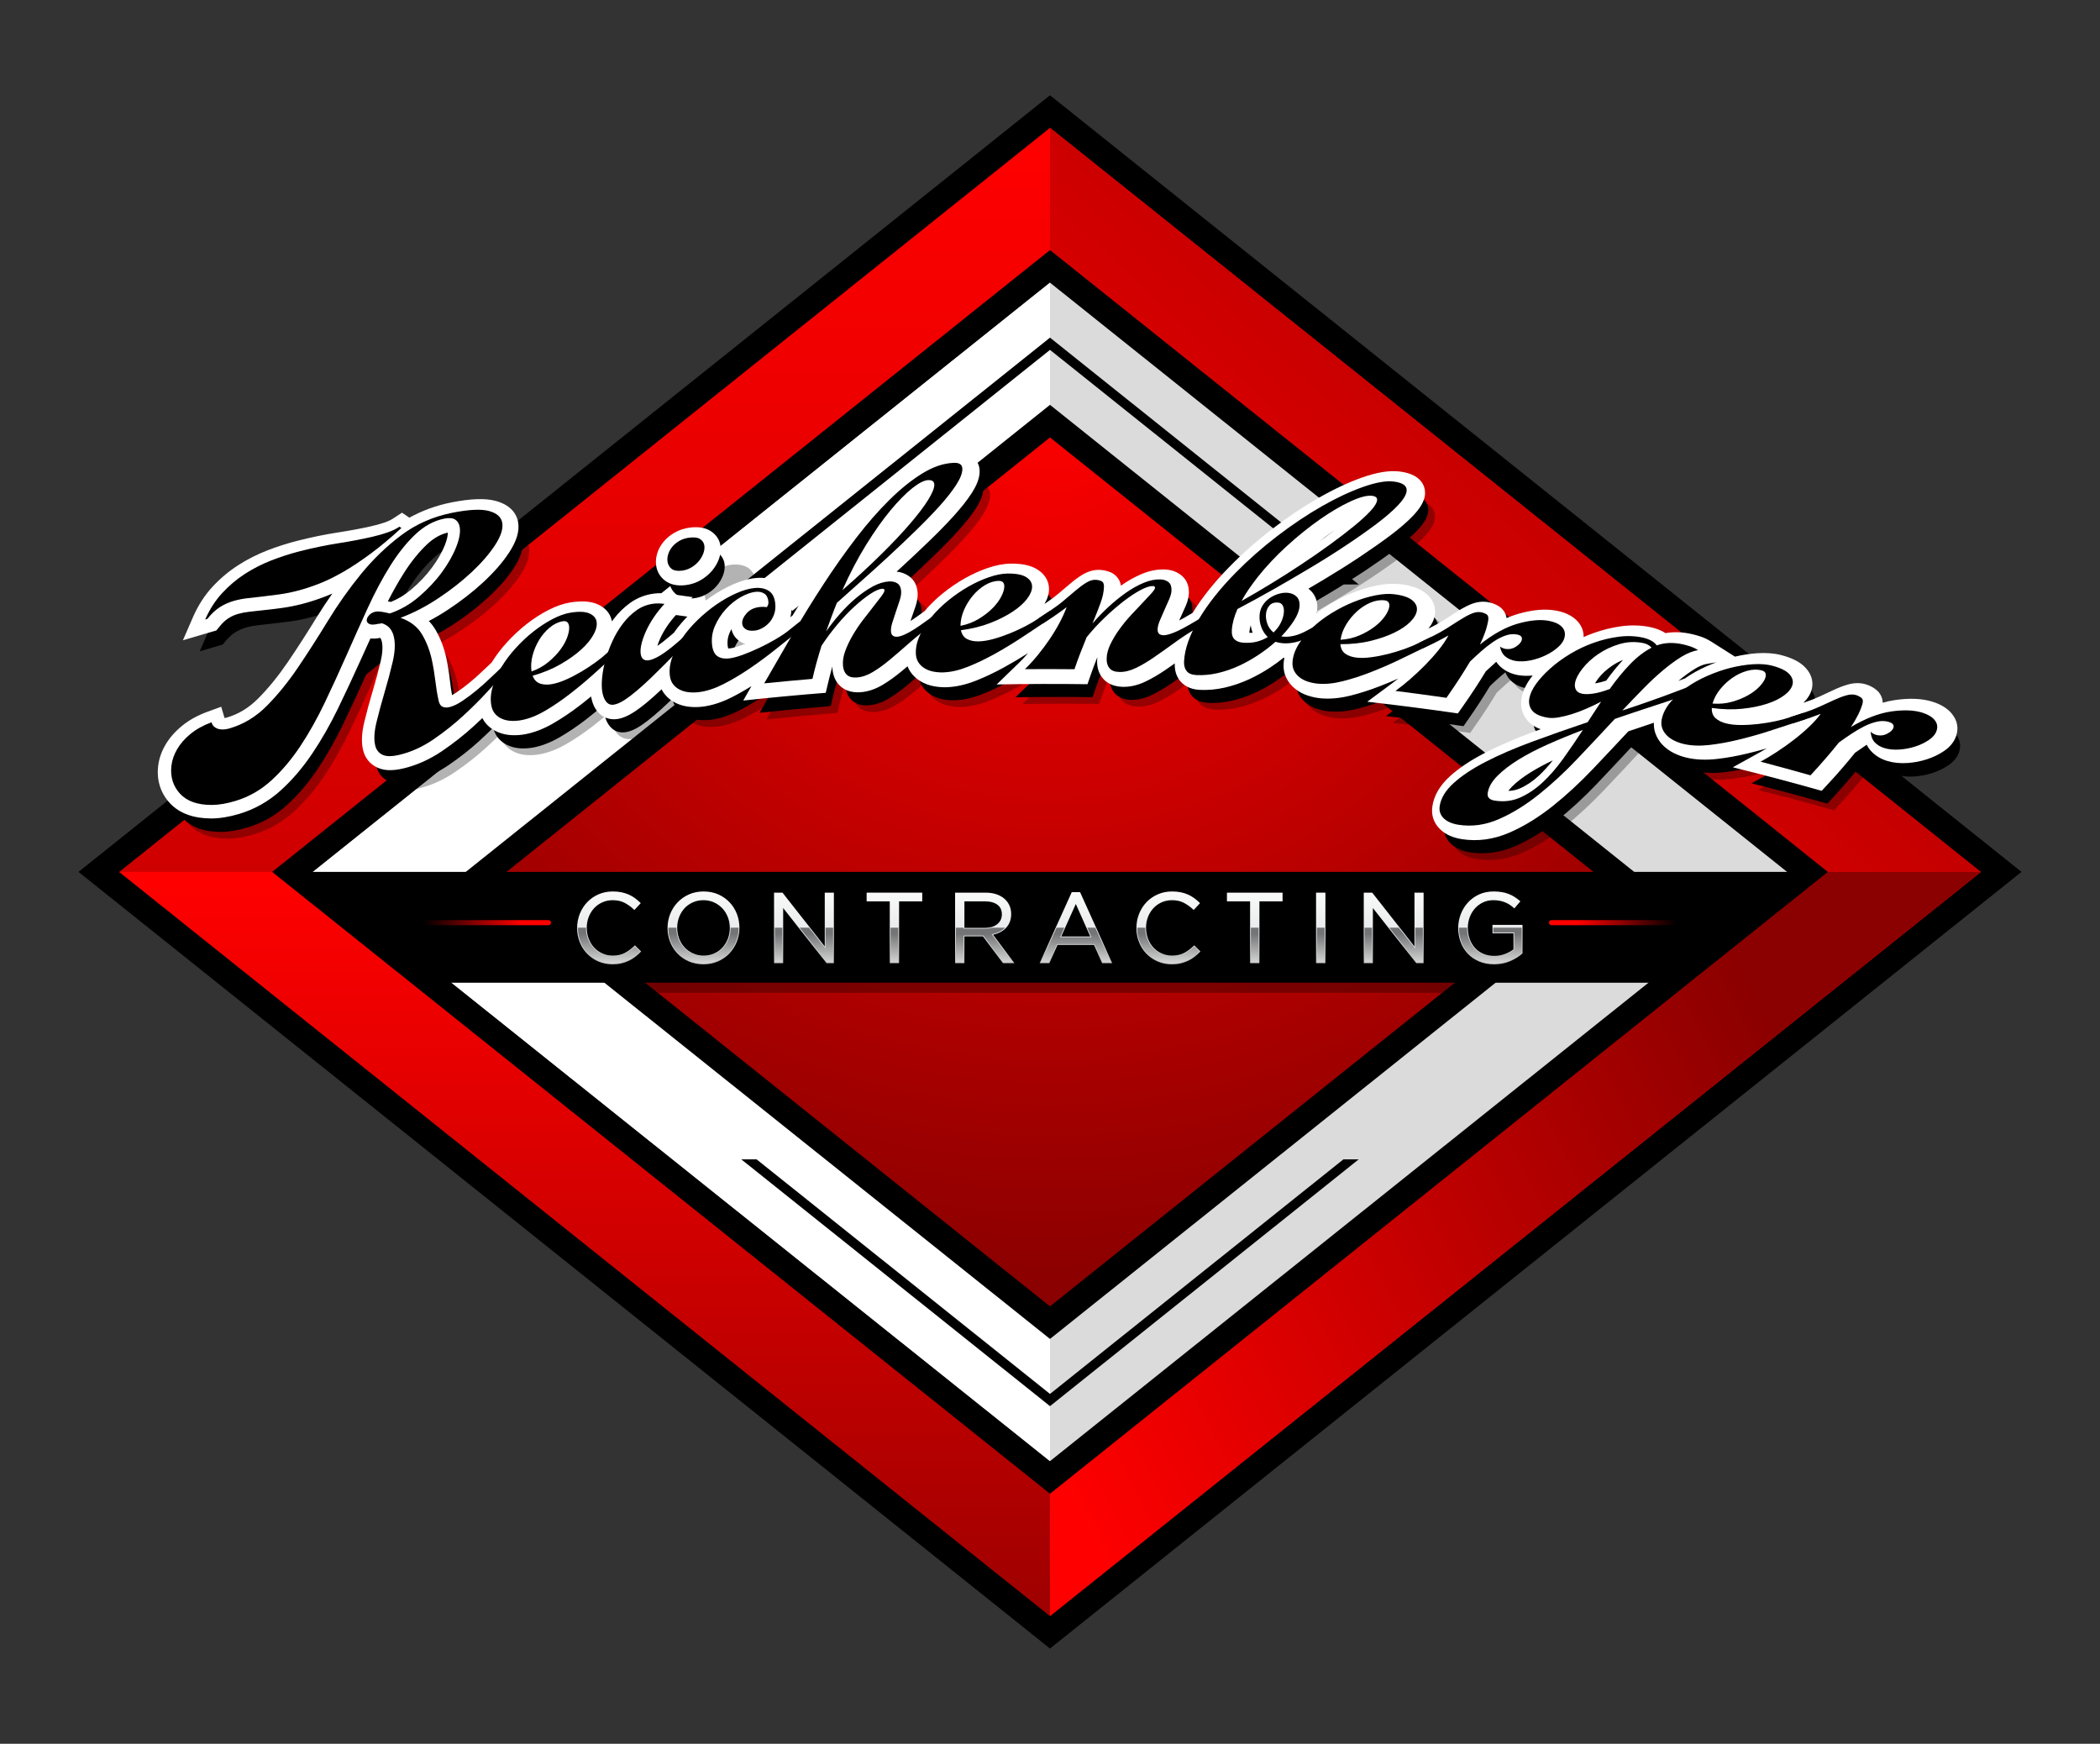 <svg xmlns="http://www.w3.org/2000/svg" viewBox="0 0 660 548" width="660" height="548"><rect x="0" y="0" width="660" height="548" fill="#333333" stroke="none"/><defs><linearGradient id="g1" x2="1" gradientUnits="userSpaceOnUse" gradientTransform="matrix(0,561.503,-448.83,0,516.903,41.105)"><stop offset="0" stop-color="#ff0000"></stop><stop offset="1" stop-color="#8b0000"></stop></linearGradient><linearGradient id="g2" x2="1" gradientUnits="userSpaceOnUse" gradientTransform="matrix(266.102,-284.93,455.51,425.411,92.001,51.37)"><stop offset="0" stop-color="#ff0000"></stop><stop offset="1" stop-color="#8b0000"></stop></linearGradient><linearGradient id="g3" x2="1" gradientUnits="userSpaceOnUse" gradientTransform="matrix(0,280.751,-112.207,0,376.725,274.464)"><stop offset="0" stop-color="#ff0000"></stop><stop offset="1" stop-color="#8b0000"></stop></linearGradient><linearGradient id="g4" x2="1" gradientUnits="userSpaceOnUse" gradientTransform="matrix(238,-118,94.322,190.242,265.588,332.118)"><stop offset="0" stop-color="#ff0000"></stop><stop offset="1" stop-color="#8b0000"></stop></linearGradient><radialGradient id="g5" cx="0" cy="0" r="1" gradientUnits="userSpaceOnUse" gradientTransform="matrix(0,279.818,-279.818,0,329.61,124.428)"><stop offset="0" stop-color="#ff0000"></stop><stop offset="1" stop-color="#8b0000"></stop></radialGradient><linearGradient id="g6" x2="1" gradientUnits="userSpaceOnUse" gradientTransform="matrix(0,30.624,-34.854,0,204.475,275.859)"><stop offset="0" stop-color="#ffffff"></stop><stop offset=".523" stop-color="#eaebec"></stop><stop offset="1" stop-color="#acaeb0"></stop></linearGradient><linearGradient id="g7" x2="1" gradientUnits="userSpaceOnUse" gradientTransform="matrix(0,30.624,-31.042,0,232.703,275.859)"><stop offset="0" stop-color="#ffffff"></stop><stop offset=".523" stop-color="#eaebec"></stop><stop offset="1" stop-color="#acaeb0"></stop></linearGradient><linearGradient id="g8" x2="1" gradientUnits="userSpaceOnUse" gradientTransform="matrix(0,30.624,-36.066,0,265.722,275.859)"><stop offset="0" stop-color="#ffffff"></stop><stop offset=".523" stop-color="#eaebec"></stop><stop offset="1" stop-color="#acaeb0"></stop></linearGradient><linearGradient id="g9" x2="1" gradientUnits="userSpaceOnUse" gradientTransform="matrix(0,30.624,-38.811,0,295.148,275.859)"><stop offset="0" stop-color="#ffffff"></stop><stop offset=".523" stop-color="#eaebec"></stop><stop offset="1" stop-color="#acaeb0"></stop></linearGradient><linearGradient id="g10" x2="1" gradientUnits="userSpaceOnUse" gradientTransform="matrix(0,30.624,-36.372,0,322.653,275.859)"><stop offset="0" stop-color="#ffffff"></stop><stop offset=".523" stop-color="#eaebec"></stop><stop offset="1" stop-color="#acaeb0"></stop></linearGradient><linearGradient id="g11" x2="1" gradientUnits="userSpaceOnUse" gradientTransform="matrix(0,30.624,-29.974,0,349.066,275.859)"><stop offset="0" stop-color="#ffffff"></stop><stop offset=".523" stop-color="#eaebec"></stop><stop offset="1" stop-color="#acaeb0"></stop></linearGradient><linearGradient id="g12" x2="1" gradientUnits="userSpaceOnUse" gradientTransform="matrix(0,30.624,-34.854,0,380.25,275.859)"><stop offset="0" stop-color="#ffffff"></stop><stop offset=".523" stop-color="#eaebec"></stop><stop offset="1" stop-color="#acaeb0"></stop></linearGradient><linearGradient id="g13" x2="1" gradientUnits="userSpaceOnUse" gradientTransform="matrix(0,30.624,-38.812,0,408.39,275.859)"><stop offset="0" stop-color="#ffffff"></stop><stop offset=".523" stop-color="#eaebec"></stop><stop offset="1" stop-color="#acaeb0"></stop></linearGradient><linearGradient id="g14" x2="1" gradientUnits="userSpaceOnUse" gradientTransform="matrix(0,30.624,-231.314,0,498.774,275.859)"><stop offset="0" stop-color="#ffffff"></stop><stop offset=".523" stop-color="#eaebec"></stop><stop offset="1" stop-color="#acaeb0"></stop></linearGradient><linearGradient id="g15" x2="1" gradientUnits="userSpaceOnUse" gradientTransform="matrix(0,30.624,-36.067,0,451.062,275.859)"><stop offset="0" stop-color="#ffffff"></stop><stop offset=".523" stop-color="#eaebec"></stop><stop offset="1" stop-color="#acaeb0"></stop></linearGradient><linearGradient id="g16" x2="1" gradientUnits="userSpaceOnUse" gradientTransform="matrix(0,30.624,-34.705,0,481.374,275.859)"><stop offset="0" stop-color="#ffffff"></stop><stop offset=".523" stop-color="#eaebec"></stop><stop offset="1" stop-color="#acaeb0"></stop></linearGradient><linearGradient id="g17" x2="1" gradientUnits="userSpaceOnUse" gradientTransform="matrix(0,-13.079,7.549,0,188.14,306.481)"><stop offset="0" stop-color="#ffffff"></stop><stop offset="1" stop-color="#737475"></stop></linearGradient><linearGradient id="g18" x2="1" gradientUnits="userSpaceOnUse" gradientTransform="matrix(0,-13.079,6.671,0,218.221,306.481)"><stop offset="0" stop-color="#ffffff"></stop><stop offset="1" stop-color="#737475"></stop></linearGradient><linearGradient id="g19" x2="1" gradientUnits="userSpaceOnUse" gradientTransform="matrix(0,-13.079,59.832,0,219.761,306.481)"><stop offset="0" stop-color="#ffffff"></stop><stop offset="1" stop-color="#737475"></stop></linearGradient><linearGradient id="g20" x2="1" gradientUnits="userSpaceOnUse" gradientTransform="matrix(0,-13.079,13.535,0,250.927,306.481)"><stop offset="0" stop-color="#ffffff"></stop><stop offset="1" stop-color="#737475"></stop></linearGradient><linearGradient id="g21" x2="1" gradientUnits="userSpaceOnUse" gradientTransform="matrix(0,-13.079,58.333,0,256.791,306.481)"><stop offset="0" stop-color="#ffffff"></stop><stop offset="1" stop-color="#737475"></stop></linearGradient><linearGradient id="g22" x2="1" gradientUnits="userSpaceOnUse" gradientTransform="matrix(0,-13.079,7.956,0,306.056,306.481)"><stop offset="0" stop-color="#ffffff"></stop><stop offset="1" stop-color="#737475"></stop></linearGradient><linearGradient id="g23" x2="1" gradientUnits="userSpaceOnUse" gradientTransform="matrix(0,-13.079,6.47,0,335.449,306.481)"><stop offset="0" stop-color="#ffffff"></stop><stop offset="1" stop-color="#737475"></stop></linearGradient><linearGradient id="g24" x2="1" gradientUnits="userSpaceOnUse" gradientTransform="matrix(0,-13.079,7.549,0,363.915,306.481)"><stop offset="0" stop-color="#ffffff"></stop><stop offset="1" stop-color="#737475"></stop></linearGradient><linearGradient id="g25" x2="1" gradientUnits="userSpaceOnUse" gradientTransform="matrix(0,-13.079,58.333,0,370.033,306.481)"><stop offset="0" stop-color="#ffffff"></stop><stop offset="1" stop-color="#737475"></stop></linearGradient><linearGradient id="g26" x2="1" gradientUnits="userSpaceOnUse" gradientTransform="matrix(0,-13.079,58.304,0,390.787,306.481)"><stop offset="0" stop-color="#ffffff"></stop><stop offset="1" stop-color="#737475"></stop></linearGradient><linearGradient id="g27" x2="1" gradientUnits="userSpaceOnUse" gradientTransform="matrix(0,-13.079,13.536,0,436.267,306.481)"><stop offset="0" stop-color="#ffffff"></stop><stop offset="1" stop-color="#737475"></stop></linearGradient><linearGradient id="g28" x2="1" gradientUnits="userSpaceOnUse" gradientTransform="matrix(0,-13.079,59.832,0,405.102,306.481)"><stop offset="0" stop-color="#ffffff"></stop><stop offset="1" stop-color="#737475"></stop></linearGradient><linearGradient id="g29" x2="1" gradientUnits="userSpaceOnUse" gradientTransform="matrix(0,-13.079,7.478,0,465.175,306.481)"><stop offset="0" stop-color="#ffffff"></stop><stop offset="1" stop-color="#737475"></stop></linearGradient><linearGradient id="g30" x2="1" gradientUnits="userSpaceOnUse" gradientTransform="matrix(31.001,0,0,1.015,496,289.154)"><stop offset="0" stop-color="#ff0000"></stop><stop offset="1" stop-color="#000000"></stop></linearGradient><linearGradient id="g31" x2="1" gradientUnits="userSpaceOnUse" gradientTransform="matrix(-31.001,0,0,1.015,164,289.154)"><stop offset="0" stop-color="#ff0000"></stop><stop offset="1" stop-color="#000000"></stop></linearGradient><clipPath clipPathUnits="userSpaceOnUse" id="cp1"><path d="m635.33 274l-305.33 244.06-305.33-244.06 305.33-244.06z"></path></clipPath></defs><style>		.s0 { fill: #000000 } 		.s1 { fill: url(#g1) } 		.s2 { fill: url(#g2) } 		.s3 { fill: url(#g3) } 		.s4 { fill: url(#g4) } 		.s5 { fill: #dbdbdb } 		.s6 { fill: #ffffff } 		.s7 { fill: url(#g5) } 		.s8 { opacity: .3;fill: #000000 } 		.s9 { fill: url(#g6) } 		.s10 { fill: url(#g7) } 		.s11 { fill: url(#g8) } 		.s12 { fill: url(#g9) } 		.s13 { fill: url(#g10) } 		.s14 { fill: url(#g11) } 		.s15 { fill: url(#g12) } 		.s16 { fill: url(#g13) } 		.s17 { fill: url(#g14) } 		.s18 { fill: url(#g15) } 		.s19 { fill: url(#g16) } 		.s20 { fill: url(#g17) } 		.s21 { fill: url(#g18) } 		.s22 { fill: url(#g19) } 		.s23 { fill: url(#g20) } 		.s24 { fill: url(#g21) } 		.s25 { fill: url(#g22) } 		.s26 { fill: url(#g23) } 		.s27 { fill: url(#g24) } 		.s28 { fill: url(#g25) } 		.s29 { fill: url(#g26) } 		.s30 { fill: url(#g27) } 		.s31 { fill: url(#g28) } 		.s32 { fill: url(#g29) } 		.s33 { fill: url(#g30) } 		.s34 { fill: url(#g31) } 	</style><g id="Layer 1"><g id="&lt;Group&gt;"><g id="&lt;Group&gt;"><path id="&lt;Path&gt;" class="s0" d="m635.33 274l-305.33 244.06-305.33-244.06 305.33-244.06z"></path><path id="&lt;Path&gt;" class="s1" d="m37.48 274l292.52-233.82 292.52 233.82-292.52 233.82z"></path><path id="&lt;Path&gt;" class="s2" d="m330 40.18l292.52 233.82-292.52 233.82z"></path><path id="&lt;Path&gt;" class="s3" d="m37.48 274h585.04l-292.52 233.82z"></path><path id="&lt;Path&gt;" class="s4" d="m330 274v233.82l292.52-233.82z"></path><path id="&lt;Path&gt;" class="s0" d="m85.53 274l244.47-195.42 244.47 195.42-244.47 195.42z"></path><path id="&lt;Path&gt;" class="s5" d="m98.34 274l231.66-185.17 231.66 185.17-231.66 185.17z"></path><path id="&lt;Path&gt;" class="s6" d="m98.34 274l231.66-185.17v370.34z"></path><g id="&lt;Group&gt;"><path id="&lt;Path&gt;" class="s0" d="m567.93 274h-475.86"></path></g><path id="&lt;Path&gt;" class="s0" d="m146.39 274l183.61-146.77 183.61 146.77-183.61 146.77z"></path><path id="&lt;Path&gt;" class="s7" d="m159.2 274l170.8-136.53 170.8 136.53-170.8 136.53z"></path></g><path id="&lt;Path&gt;" class="s0" d="m92.07 274l43.66 34.83h388.54l43.66-34.83"></path><path id="&lt;Path&gt;" class="s0" d="m237.78 183.67l92.22-73.72 92.22 73.72h4.81l-97.03-77.56-97.03 77.56z"></path><path id="&lt;Path&gt;" class="s0" d="m237.78 364.33l92.22 73.72 92.22-73.72h4.81l-97.03 77.56-97.03-77.56z"></path><path id="&lt;Path&gt;" class="s8" d="m453.26 312l47.54-38-43.58 34.83h-254.44l-43.58-34.83 47.54 38z"></path><g id="&lt;Group&gt;"><g id="&lt;Group&gt;"><path id="&lt;Path&gt;" class="s9" d="m199.38 297.24q-1.52 1.46-3.1 2.27-1.55 0.79-3.73 0.79-1.74 0-3.22-0.68-1.49-0.67-2.59-1.84-1.1-1.18-1.71-2.77-0.62-1.6-0.62-3.45 0-1.84 0.62-3.42 0.62-1.58 1.71-2.76 1.1-1.16 2.59-1.83 1.49-0.66 3.22-0.66 2.17 0 3.72 0.81 1.56 0.82 2.93 2.1l0.18 0.17 2-2.15-0.17-0.17q-0.83-0.79-1.7-1.43-0.89-0.65-1.94-1.11-1.04-0.46-2.26-0.71-1.2-0.25-2.72-0.25-2.44 0-4.5 0.9-2.05 0.9-3.54 2.47-1.49 1.56-2.33 3.65-0.83 2.09-0.84 4.46 0.01 2.4 0.84 4.48 0.84 2.09 2.33 3.63 1.49 1.53 3.51 2.42 2.04 0.88 4.43 0.89 1.51 0 2.75-0.29 1.22-0.28 2.31-0.79 1.07-0.5 2.01-1.22 0.93-0.71 1.78-1.58l0.16-0.18-1.95-1.91z"></path><path id="&lt;Compound Path&gt;" class="s10" d="m229.29 283.55q-1.49-1.56-3.56-2.49-2.08-0.91-4.6-0.91-2.53 0-4.62 0.93-2.08 0.93-3.58 2.52-1.48 1.58-2.31 3.65-0.82 2.07-0.82 4.38 0 2.3 0.81 4.37 0.8 2.07 2.29 3.64 1.49 1.57 3.56 2.49 2.08 0.91 4.61 0.92 2.52-0.01 4.62-0.94 2.08-0.93 3.57-2.51 1.48-1.58 2.31-3.66 0.82-2.07 0.82-4.38 0-2.3-0.8-4.37-0.81-2.07-2.3-3.64zm0.08 8.08q-0.01 1.81-0.62 3.39-0.62 1.58-1.7 2.76-1.08 1.17-2.6 1.84-1.51 0.68-3.32 0.68-1.81 0-3.32-0.69-1.52-0.69-2.64-1.87-1.11-1.17-1.72-2.76-0.62-1.6-0.62-3.42 0-1.8 0.62-3.39 0.62-1.58 1.7-2.76 1.07-1.16 2.59-1.84 1.52-0.68 3.33-0.68 1.8 0 3.32 0.69 1.51 0.69 2.63 1.87 1.11 1.18 1.73 2.77 0.61 1.6 0.62 3.41z"></path><path id="&lt;Path&gt;" class="s11" d="m259.21 297.42l-13.29-16.9h-2.65v22.16h2.87v-17.32l13.63 17.32h2.31v-22.16h-2.87z"></path><path id="&lt;Path&gt;" class="s12" d="m272.37 283.26h7.27v19.42h2.93v-19.42h7.28v-2.74h-17.48z"></path><path id="&lt;Compound Path&gt;" class="s13" d="m314.14 293.06q1.12-0.54 1.94-1.36 0.82-0.83 1.27-1.94 0.45-1.12 0.45-2.52 0-1.51-0.58-2.76-0.58-1.24-1.64-2.12-1.06-0.89-2.54-1.37-1.48-0.47-3.31-0.47h-9.56v22.16h2.93v-8.42h5.83l6.28 8.42h3.61l-6.71-8.93q1.08-0.23 2.03-0.69zm-11.04-9.8h6.46q2.55 0.01 3.95 1.09 1.37 1.05 1.36 2.99 0 1-0.39 1.79-0.4 0.78-1.1 1.33-0.7 0.54-1.69 0.84-0.99 0.3-2.16 0.3h-6.43z"></path><path id="&lt;Compound Path&gt;" class="s14" d="m336.84 280.36l-10.09 22.32h3.04l2.57-5.73h11.48l2.54 5.73h3.16l-10.09-22.32zm-3.31 13.93l4.58-10.21 4.55 10.21z"></path><path id="&lt;Path&gt;" class="s15" d="m375.16 297.24q-1.52 1.46-3.1 2.27-1.56 0.79-3.73 0.79-1.75 0-3.23-0.68-1.49-0.67-2.58-1.84-1.1-1.18-1.72-2.77-0.61-1.6-0.62-3.45 0.01-1.84 0.62-3.42 0.62-1.58 1.72-2.76 1.09-1.16 2.58-1.83 1.49-0.66 3.23-0.66 2.16 0 3.71 0.81 1.56 0.82 2.94 2.1l0.17 0.17 2-2.15-0.17-0.17q-0.82-0.79-1.7-1.43-0.89-0.65-1.93-1.11-1.04-0.46-2.26-0.71-1.21-0.25-2.73-0.25-2.43 0-4.49 0.9-2.06 0.9-3.55 2.47-1.48 1.56-2.32 3.65-0.84 2.09-0.84 4.46 0 2.4 0.84 4.48 0.84 2.09 2.32 3.63 1.5 1.53 3.52 2.42 2.03 0.88 4.43 0.89 1.51 0 2.75-0.29 1.21-0.28 2.31-0.79 1.07-0.5 2-1.22 0.93-0.71 1.78-1.58l0.17-0.18-1.95-1.91z"></path><path id="&lt;Path&gt;" class="s16" d="m385.61 283.26h7.27v19.42h2.94v-19.42h7.27v-2.74h-17.48z"></path><path id="&lt;Path&gt;" class="s17" d="m413.62 302.68h2.94v-22.16h-2.94z"></path><path id="&lt;Path&gt;" class="s18" d="m444.55 297.42l-13.29-16.9h-2.65v22.16h2.87v-17.32l13.63 17.32h2.31v-22.16h-2.87z"></path><path id="&lt;Path&gt;" class="s19" d="m469.07 290.64v2.66h6.59v5.04q-1.06 0.83-2.6 1.43-1.6 0.62-3.41 0.62-1.93 0-3.46-0.66-1.53-0.66-2.61-1.83-1.08-1.18-1.67-2.79-0.59-1.62-0.59-3.53 0-1.79 0.6-3.37 0.61-1.58 1.66-2.76 1.05-1.18 2.52-1.87 1.47-0.69 3.21-0.69 1.11 0 2.04 0.18 0.93 0.19 1.69 0.5 0.76 0.31 1.43 0.75 0.68 0.45 1.27 0.99l0.19 0.17 1.9-2.24-0.19-0.16q-0.82-0.69-1.68-1.24-0.88-0.56-1.87-0.93-1-0.39-2.15-0.57-1.14-0.19-2.54-0.19-2.49 0-4.54 0.93-2.04 0.94-3.5 2.52-1.45 1.59-2.26 3.67-0.8 2.09-0.81 4.36 0.01 2.37 0.78 4.45 0.78 2.09 2.25 3.64 1.47 1.55 3.55 2.44 2.08 0.88 4.69 0.89 2.8-0.01 5.07-1 2.25-0.99 3.79-2.37l0.08-0.07v-8.97z"></path></g><g id="&lt;Group&gt;"><path id="&lt;Path&gt;" class="s20" d="m182.45 296.02q0.82 2.05 2.27 3.55 1.46 1.5 3.44 2.37 1.99 0.86 4.33 0.86 1.48 0 2.7-0.28 1.19-0.27 2.26-0.77 1.05-0.49 1.96-1.19 0.92-0.7 1.75-1.56l-1.61-1.58q-1.54 1.48-3.16 2.3-1.61 0.82-3.84 0.82-1.79 0-3.32-0.69-1.54-0.7-2.67-1.91-1.13-1.21-1.76-2.84-0.63-1.64-0.63-3.54 0-0.01 0-0.03h-2.54q0 0.05 0 0.1 0 2.35 0.82 4.39z"></path><path id="&lt;Path&gt;" class="s21" d="m210.83 295.92q0.79 2.02 2.25 3.56 1.45 1.52 3.48 2.43 2.03 0.89 4.51 0.89 2.47 0 4.52-0.91 2.04-0.91 3.49-2.46 1.45-1.55 2.26-3.58 0.81-2.02 0.81-4.29 0-0.01 0-0.03h-2.54q0 0.05 0 0.1 0 1.85-0.63 3.48-0.64 1.62-1.75 2.83-1.12 1.21-2.68 1.91-1.56 0.69-3.42 0.69-1.86 0-3.42-0.71-1.56-0.71-2.71-1.92-1.15-1.21-1.78-2.85-0.63-1.64-0.64-3.5 0-0.01 0.01-0.03h-2.54q0 0.05-0.01 0.1 0.01 2.25 0.79 4.29z"></path><path id="&lt;Path&gt;" class="s22" d="m245.89 302.43v-10.9h-2.38v10.9z"></path><path id="&lt;Path&gt;" class="s23" d="m261.84 302.43v-10.9h-2.39v6.6l-5.18-6.6h-2.97l8.59 10.9z"></path><path id="&lt;Path&gt;" class="s24" d="m282.33 302.43v-10.9h-2.45v10.9z"></path><path id="&lt;Path&gt;" class="s25" d="m302.86 302.43v-8.42h6.19l6.28 8.42h3l-6.65-8.84 0.38-0.08q1.06-0.22 1.97-0.67 1.08-0.52 1.87-1.31h-4.12q-0.01 0-0.02 0-1.03 0.31-2.23 0.32h-6.67v-0.32h-2.45v10.9z"></path><path id="&lt;Path&gt;" class="s26" d="m329.63 302.43l2.57-5.73h11.8l2.54 5.73h2.63l-4.94-10.9h-2.53l1.34 3.01h-9.88l1.35-3.01h-2.45l-4.93 10.9z"></path><path id="&lt;Path&gt;" class="s27" d="m358.22 296.02q0.82 2.04 2.28 3.55 1.46 1.5 3.43 2.37 1.99 0.86 4.34 0.86 1.48 0 2.69-0.28 1.2-0.27 2.26-0.77 1.05-0.49 1.97-1.19 0.91-0.7 1.75-1.56l-1.61-1.58q-1.55 1.48-3.16 2.3-1.61 0.82-3.84 0.82-1.8 0-3.33-0.69-1.53-0.7-2.66-1.91-1.13-1.21-1.76-2.84-0.64-1.64-0.64-3.54 0-0.01 0-0.03h-2.53q-0.01 0.05-0.01 0.1 0 2.35 0.82 4.39z"></path><path id="&lt;Path&gt;" class="s28" d="m395.57 302.43v-10.9h-2.44v10.9z"></path><path id="&lt;Path&gt;" class="s29" d="m416.31 302.43v-10.9h-2.44v10.9z"></path><path id="&lt;Path&gt;" class="s30" d="m447.18 302.43v-10.9h-2.39v6.6l-5.19-6.6h-2.96l8.59 10.9z"></path><path id="&lt;Path&gt;" class="s31" d="m431.23 302.43v-10.9h-2.38v10.9z"></path><path id="&lt;Path&gt;" class="s32" d="m459.3 295.99q0.76 2.05 2.19 3.56 1.44 1.52 3.47 2.39 2.04 0.86 4.6 0.86 2.75 0 4.97-0.97c1.43-0.63 2.66-1.39 3.73-2.33v-7.97h-8.95v1.52h6.6v5.41l-0.1 0.08q-1.08 0.85-2.66 1.46-1.64 0.63-3.5 0.64-1.98-0.01-3.56-0.69-1.58-0.68-2.69-1.89-1.11-1.21-1.72-2.87-0.6-1.66-0.6-3.61 0-0.03 0-0.05h-2.54q0 0.05 0 0.1 0 2.32 0.76 4.36z"></path></g></g><path id="&lt;Path&gt;" class="s33" d="m534.67 290.75h-47.07c-0.44 0-0.79-0.36-0.79-0.8 0-0.44 0.35-0.8 0.79-0.8h47.07c0.44 0 0.8 0.36 0.8 0.8 0 0.44-0.36 0.8-0.8 0.8z"></path><path id="&lt;Path&gt;" class="s34" d="m125.33 290.75h47.07c0.44 0 0.79-0.36 0.79-0.8 0-0.44-0.35-0.8-0.79-0.8h-47.07c-0.44 0-0.8 0.36-0.8 0.8 0 0.44 0.36 0.8 0.8 0.8z"></path><g id="&lt;Clip Group&gt;" clip-path="url(#cp1)"><g id="&lt;Group&gt;" style="opacity: .3"><path id="&lt;Path&gt;" class="s0" d="m227.81 192.59q2.09 0 3.94-0.93 1.71-0.85 2.98-2.18 1.25-1.3 2-2.92 0.81-1.74 0.81-3.44c0-1.55-0.58-2.95-1.67-4.05q-1.68-1.67-4.84-1.67-2.14 0-3.97 0.85-1.74 0.81-3 2.13-1.25 1.32-1.91 2.94-0.67 1.64-0.67 3.2c0 1.6 0.52 3.05 1.5 4.18q1.65 1.88 4.83 1.89z"></path><path id="&lt;Compound Path&gt;" class="s0" d="m616.74 232.75c-1.18-1.45-2.98-2.57-5.35-3.32-3.06-0.96-6.71-1.12-11.14-0.48q-2.87 0.42-5.93 1.52 0.08-0.24 0.15-0.48c0.79-2.69-0.71-4.2-1.4-4.72q-1.25-0.93-2.73-1.36-2.16-0.62-4.74 0.11-1.94 0.56-4.2 1.61-2.06 0.96-4.43 2.06-2.24 1.03-4.77 1.87-2.21 0.72-4.4 1.45-1.83 0.62-4.21 1.13-2.5 0.54-5.12 0.85-1.52 0.18-3.02 0.25 4.02-0.51 7.23-1.56c2.53-0.83 4.65-1.88 6.3-3.13q2.78-2.12 3.45-4.59c0.38-1.4 0.4-3.54-1.68-5.76-1.42-1.52-3.69-2.67-6.91-3.49-2-0.51-4.33-0.69-6.93-0.52-2.45 0.16-5 0.57-7.58 1.23-2.56 0.65-5.15 1.55-7.71 2.67-2.5 1.1-4.81 2.39-6.86 3.83q-0.74 0.28-1.47 0.55-3.79 1.47-7.42 2.78 2.59-2.56 5.04-4.61c1.93-1.61 3.77-2.95 5.46-3.98q2.27-1.38 4.19-1.71 3.29-0.56 6.59-1.09-2.83-1.81-5.68-3.6-1.41-0.89-2.96-1.42-1.35-0.45-2.74-0.76-4.33-0.96-8.1-0.13-0.62-0.47-1.35-0.84-1.57-0.8-3.38-1.18c-2.78-0.58-5.71-0.67-8.68-0.26-2.84 0.39-5.67 1.09-8.42 2.08q-2.91 1.05-5.62 2.49 0.33-0.74 0.48-1.51c0.38-2.08-0.23-3.97-1.8-5.46-1.34-1.29-3.25-2.16-5.68-2.58-3.14-0.55-6.76-0.23-11.03 1q-2.77 0.79-5.64 2.29 0.04-0.25 0.08-0.5c0.44-2.77-1.24-4.06-1.99-4.48q-1.34-0.77-2.86-0.99-2.2-0.33-4.65 0.74-1.84 0.81-3.93 2.15-1.9 1.22-4.1 2.62-2.07 1.32-4.46 2.48-2.06 1-4.11 2.01-1.73 0.86-4.03 1.69-2.4 0.86-4.94 1.51-1.48 0.38-2.95 0.66 3.9-1.04 6.93-2.51c2.39-1.15 4.34-2.47 5.8-3.93q2.47-2.46 2.81-5.01c0.19-1.44-0.07-3.56-2.41-5.49-1.59-1.31-3.97-2.15-7.26-2.54-2.03-0.25-4.35-0.11-6.89 0.4-2.4 0.48-4.86 1.22-7.32 2.21-2.43 0.98-4.88 2.21-7.25 3.66q-3.51 2.15-6.28 4.7-0.67 0.37-1.35 0.73 1.57-2.62 1.78-4.97 0.3-3.24-1.7-5.16-0.98-0.95-2.28-1.46 3.31-1.92 6.57-3.87c3.89-2.33 7.68-4.72 11.25-7.1 3.57-2.37 6.8-4.64 9.6-6.75 2.87-2.16 5.23-4.2 6.99-6.06 2.06-2.17 3.17-4.07 3.38-5.8 0.15-1.19 0.1-5.16-6.77-5.96-2.9-0.33-6.52 0.27-11.03 1.87-4.14 1.47-8.66 3.58-13.4 6.29-4.68 2.68-9.52 5.91-14.35 9.62-4.84 3.71-9.33 7.68-13.34 11.78-2.37 2.4-4.58 4.89-6.57 7.39-1.91 2.4-3.57 4.79-4.97 7.1q-0.51 0.3-1.02 0.61-3.6 2.14-5.69 3-0.69 0.29-1.15 0.43 0.11-0.37 0.32-0.87 0.67-1.59 1.43-3.27 0.8-1.73 1.5-3.33c0.58-1.34 0.89-2.51 0.94-3.56q0.13-3.02-1.79-4.67-1.74-1.48-4.42-1.59c-2.09-0.08-4.31 0.36-6.58 1.3-2.05 0.86-4.14 2.03-6.2 3.48q-1.22 0.86-2.42 1.82 0.12-0.87 0.14-1.69c0.07-2.8-1.76-3.86-2.56-4.18q-1.43-0.58-2.95-0.61-2.23-0.03-4.5 1.35-1.72 1.05-3.61 2.65-1.72 1.46-3.71 3.14-1.87 1.58-4.08 3.05-1.89 1.25-3.78 2.51-1.6 1.1-3.79 2.23-2.26 1.18-4.68 2.16-1.42 0.57-2.84 1.03 3.72-1.54 6.52-3.39c2.22-1.46 3.98-3.03 5.23-4.67q2.11-2.76 2.12-5.33c-0.01-1.45-0.54-3.52-3.11-5.12-1.75-1.09-4.21-1.61-7.52-1.57-2.04 0.03-4.32 0.47-6.77 1.31-2.31 0.79-4.64 1.85-6.95 3.16-2.28 1.29-4.54 2.83-6.7 4.58-2.12 1.72-3.99 3.57-5.59 5.49q-0.63 0.45-1.25 0.91-3.39 2.46-5.39 3.52-0.67 0.35-1.11 0.53 0.08-0.37 0.24-0.89 0.52-1.65 1.13-3.39 0.63-1.8 1.17-3.46c0.46-1.39 0.66-2.57 0.61-3.63q-0.14-3.02-2.21-4.48-1.87-1.31-4.55-1.17-1.07 0.05-2.16 0.29 2.06-1.85 4.15-3.77c2.93-2.71 5.84-5.45 8.63-8.14 2.82-2.73 5.4-5.36 7.64-7.84 2.29-2.52 4.17-4.89 5.56-7.04 1.61-2.49 2.38-4.58 2.34-6.42-0.07-2.73-2.29-4.45-5.66-4.35-3.73 0.11-7.61 1.37-11.48 3.74-3.58 2.19-7.26 5.13-10.91 8.72-3.57 3.54-7.21 7.69-10.78 12.35-3.52 4.59-7.01 9.54-10.38 14.7-2.36 3.62-4.67 7.35-6.93 11.1q-1.62 1.28-3.23 2.57-1.42 1.17-3.59 2.45 0.65-0.52 1.23-1.13 1.36-1.45 2.11-3.48 0.77-2.06 0.55-4.42c-0.24-2.74-1.32-4.75-3.22-5.96-1.75-1.12-3.93-1.57-6.47-1.31-2.03 0.2-4.27 0.84-6.63 1.89-2.24 0.99-4.48 2.25-6.66 3.75-2.17 1.48-4.29 3.22-6.29 5.15-1.97 1.89-3.68 3.9-5.11 5.95q-0.58 0.5-1.16 1-3.06 2.64-5.03 3.81c-0.88 0.53-1.5 0.81-1.91 0.96-0.01-0.41 0.03-1.03 0.25-1.93q0.4-1.63 1.29-3.57 0.92-1.98 2.27-3.97 1.37-2 3.1-3.86 1.64-1.77 3.3-3.53-2.48-0.35-4.96-0.69-2.39-0.33-4.41-0.05c-2.46 0.33-4.71 1.22-6.68 2.64-1.8 1.29-3.43 2.89-4.84 4.75-1.38 1.8-2.57 3.81-3.55 5.95q-0.69 1.52-1.25 3.04-1.32 1.19-3.09 2.47-2.06 1.5-4.32 2.83-1.32 0.78-2.66 1.45 3.46-2.08 5.96-4.33c1.98-1.78 3.49-3.59 4.49-5.4q1.68-3.05 1.3-5.59c-0.22-1.44-1.06-3.4-3.84-4.6-1.91-0.82-4.43-0.96-7.7-0.42-2.02 0.33-4.22 1.11-6.52 2.31-2.17 1.13-4.33 2.53-6.42 4.17-2.08 1.62-4.09 3.48-5.97 5.54-1.85 2.02-3.43 4.13-4.73 6.27q-0.53 0.51-1.05 1.03-0.71 0.62-2.43 2.28-1.67 1.61-3.79 3.35-2.09 1.72-4.29 3.2c-1.52 1.02-2.53 1.38-3.11 1.5q0 0.01-0.01 0.01-0.01-0.05-0.03-0.11-0.61-2.87-0.97-6.09c-0.26-2.3-0.63-4.59-1.1-6.81-0.67-3.12-1.77-6.03-3.3-8.63q-1.24-2.13-3.21-3.71 3.8-1.85 7.5-4.3c4.06-2.68 7.74-5.55 10.94-8.53 3.25-3.02 5.89-6.06 7.84-9.03 2.2-3.37 3.08-6.23 2.62-8.76-0.34-1.9-1.66-4.43-6.07-5.63-2.97-0.8-7.28-0.65-13.13 0.51-4.93 0.98-9.51 2.71-13.62 5.14q-1.13-0.77-2.27-1.53-0.92 0.6-1.84 1.21-1.25 0.83-3.08 1.46-2.06 0.7-4.51 1.26c-3.09 0.7-6.59 1.35-10.42 1.95-4.02 0.63-8.16 1.48-12.31 2.53-3.16 0.79-6.31 1.8-9.36 2.98-3.14 1.21-6.15 2.73-8.94 4.53-2.82 1.81-5.44 4.01-7.77 6.52-2.37 2.55-4.35 5.6-5.86 9.06q-1.09 2.47-2.16 4.95 3.62-1.08 7.25-2.13 0.31-0.39 0.62-0.77 1.58-1.97 3.2-3.01 1.63-1.04 3.55-1.58 1.74-0.49 3.73-0.72 2.36-0.27 4.71-0.52 2.58-0.28 5.41-0.67 3.01-0.41 6.26-1.24c2.23-0.58 4.62-1.36 7.11-2.32q3.33-1.29 7-3.32c-2.79 3.65-5.41 7.47-7.83 11.41-3.13 5.11-6.26 9.98-9.32 14.47-2.99 4.41-6.17 8.31-9.45 11.63-3.1 3.11-6.49 5.18-10.4 6.34q-0.51 0.15-1.13 0.23-0.38 0.05-0.74-0.02-0.21-0.03-0.39-0.17c0 0-0.06-0.06-0.12-0.27q-0.4-1.33-0.79-2.66-1.44 0.53-2.88 1.06c-2.94 1.09-5.48 2.5-7.51 4.17-2.04 1.67-3.66 3.52-4.82 5.47q-1.77 2.99-2.17 6.19-0.4 3.2 0.52 6.03 0.87 2.65 2.82 4.77 2.03 2.19 5.14 3.31 2.96 1.06 6.83 1.07c2.53 0 5.35-0.47 8.4-1.38 4.62-1.39 8.79-3.77 12.44-7.08 3.5-3.18 6.73-6.97 9.62-11.29 2.84-4.23 5.51-8.94 7.95-14 2.41-4.98 4.77-10.05 7.01-15.07q1.81-4.05 3.62-8.02c1.06 0.36 2.34 0.36 3.99 0.01q0.19-0.02 0.4-0.05 0.4 0.22 0.64 0.51 0.54 0.65 0.77 1.64c0.41 1.78 0.28 4.09-0.37 6.85-0.73 3.09-1.58 6.27-2.53 9.48-0.98 3.26-1.84 6.45-2.58 9.49-0.82 3.4-0.94 6.15-0.38 8.41 0.51 2.08 1.78 3.65 3.67 4.56 1.81 0.88 4.19 0.94 7.3 0.21 4-0.95 7.9-2.7 11.62-5.23 3.55-2.41 6.85-5.01 9.83-7.74q2.26-2.08 4.25-4.05 0.46 2.03 1.75 3.47 1.33 1.47 3.25 2.24 1.8 0.73 3.88 0.79 1.89 0.06 3.76-0.29c2.69-0.51 5.48-1.6 8.32-3.25 2.65-1.55 5.34-3.36 8-5.4q2.92-2.25 5.69-4.64 0.02 1.22 0.19 2.27c0.3 1.83 0.89 3.26 1.81 4.37 1.24 1.5 3 2.15 4.98 1.85 1.4-0.22 2.88-0.85 4.52-1.92q2.07-1.36 4.34-3.28 2.2-1.86 4.46-4.03 0.67-0.64 1.32-1.28 0.38 1.81 1.45 3.18 1.23 1.55 3.09 2.44 1.75 0.84 3.81 1.03 1.89 0.19 3.76-0.04c2.72-0.34 5.57-1.26 8.49-2.72 2.75-1.38 5.54-3.02 8.31-4.88q1.37-0.92 2.71-1.89-0.86 1.5-1.7 2.96-1.24 2.16-2.46 4.32 11.15-1.18 22.33-2.08 0.22-0.95 0.44-1.89 0.61-2.62 1.32-5.15 0.67-2.39 1.44-4.77c1.4-2.08 2.95-4.13 4.6-6.09q0.96-1.14 1.92-2.19-0.92 1.37-1.73 2.76-1.53 2.64-2.5 5.26-1.08 2.92-0.88 5.62 0.22 2.85 1.96 4.54c0.88 0.85 2.52 1.83 5.32 1.64q3.17-0.22 6.36-2.12c1.85-1.1 3.78-2.5 5.76-4.14 1.14-0.95 2.36-1.99 3.61-3.07q0.2 1.9 1.18 3.41 1.09 1.65 2.86 2.69 1.67 0.99 3.7 1.37 1.86 0.34 3.75 0.28c2.72-0.1 5.64-0.77 8.68-1.98 2.85-1.13 5.76-2.52 8.68-4.13 2.87-1.59 5.7-3.29 8.42-5.05q2.96-1.93 5.47-3.6-0.18 0.27-0.36 0.53-1.7 2.51-3.6 4.8-1.89 2.29-3.69 4.02-2.33 2.23-4.64 4.48 12.11-0.18 24.22-0.03 0.31-0.91 0.62-1.82 0.94-2.71 1.9-5.15 0.88-2.27 1.78-4.42c1.58-1.93 3.33-3.81 5.2-5.6q1.06-1.01 2.11-1.94-0.98 1.19-1.85 2.42-1.77 2.48-2.98 5-1.35 2.81-1.4 5.51-0.04 2.86 1.53 4.7c0.81 0.94 2.34 2.06 5.15 2.13q3.18 0.08 6.53-1.52 2.92-1.4 6.11-3.59c1.7-1.16 3.53-2.46 5.42-3.83q-0.28 1.48-0.35 2.89-0.12 2.86 1.4 4.74c0.78 0.95 2.28 2.12 5.09 2.27q3.72 0.19 7.55-0.69c2.46-0.57 4.88-1.4 7.21-2.47 2.26-1.04 4.47-2.27 6.55-3.65q2.43-1.61 4.55-3.38 0.65 0.12 1.31 0.17 0.55 0.05 1.12 0.05-0.47 1.44-0.6 2.9-0.18 2.23 0.7 4.07 0.87 1.78 2.49 3.05 1.52 1.2 3.49 1.84 1.8 0.59 3.68 0.77c2.72 0.27 5.7-0.01 8.87-0.81 2.98-0.74 6.06-1.73 9.17-2.94 3.06-1.2 6.1-2.51 9.02-3.9q2.54-1.2 4.77-2.29-2.09 2.12-4.3 4.04-2.34 2.03-4.4 3.54-2.61 1.91-5.2 3.84 12.18 1.42 24.33 3.18 0.48-0.68 0.95-1.36c1.6-2.27 3.04-4.39 4.27-6.29q1.74-2.69 3.12-4.98 1.52-1.44 3.17-2.91 0.83-0.73 1.67-1.39 0.75 1.9 2.23 3.09 1.92 1.53 4.55 1.96 2.7 0.45 5.82-0.19 1.1-0.24 2.15-0.56-1.97 1.95-3.37 3.9-2.08 2.9-2.53 5.6c-0.37 2.18 0.13 4.2 1.44 5.82 1.31 1.63 3.42 2.68 6.47 3.23q0.7 0.12 1.46 0.16-3.51 1.25-6.86 2.49c-5.58 2.06-10.55 4.23-14.8 6.42-4.36 2.25-7.93 4.64-10.63 7.1-3 2.71-4.72 5.68-5.17 8.79-0.33 2.32 0.39 4.39 2.07 6.02q2.22 2.14 6.12 2.74c4.76 0.73 9.51 0.07 14.2-1.97 4.42-1.93 8.84-4.65 13.17-8.1 4.24-3.38 8.45-7.26 12.52-11.54 3.81-4.02 7.62-8.07 11.34-12.07q5.54-1.9 10.62-3.55-0.11 0.34-0.2 0.68-0.47 2.19 0.17 4.13 0.63 1.89 2.08 3.36 1.36 1.39 3.24 2.28 1.71 0.82 3.56 1.25c2.68 0.62 5.68 0.74 8.95 0.38 3.07-0.35 6.27-0.92 9.53-1.71 3.2-0.78 6.4-1.68 9.5-2.67q2.69-0.86 5.06-1.63-2.38 1.82-4.82 3.43-2.6 1.7-4.85 2.92-2.85 1.55-5.68 3.12 11.96 3.02 23.85 6.38 0.56-0.6 1.13-1.21c1.88-2.03 3.59-3.94 5.08-5.68q2.08-2.43 3.75-4.51 1.71-1.24 3.55-2.46 0.92-0.62 1.85-1.16 0.5 1.98 1.83 3.36 1.71 1.77 4.28 2.55 2.63 0.8 5.83 0.58 3.02-0.2 5.77-1.11 2.77-0.91 4.96-2.4 2.57-1.75 3.37-4.19c0.65-2.01 0.28-3.97-1.08-5.66zm-64.26-9.54q1.82-1.27 3.81-1.84 0.86-0.24 1.61-0.27-0.25 0.36-0.68 0.84-1.15 1.27-3.03 2.34-1.93 1.11-4.47 1.83-0.25 0.07-0.51 0.14 1.43-1.77 3.27-3.04zm-73.75 30.62c1.58-1.59 3.67-3.19 6.21-4.75 2.62-1.62 5.65-3.19 9.01-4.68q1.28-0.56 2.59-1.12-0.65 0.92-1.29 1.83c-1.95 2.73-4 5.11-6.11 7.08-2.02 1.88-4.16 3.32-6.37 4.29-1.94 0.85-3.99 1.1-6.25 0.77q0.47-1.65 2.21-3.42zm27.68-30.29c-1.41 0.2-2.12 0.14-2.42 0.08q-0.04-0.01-0.07-0.01-0.01-0.14 0.03-0.37c0.12-0.63 0.54-1.75 1.86-3.42q1.74-2.2 4.38-4.02 2.62-1.79 5.92-2.78 1.52-0.45 3.03-0.52-1.44 1.2-2.81 2.64c-2.09 2.18-4.13 4.66-6.08 7.38q-2.29 0.8-3.84 1.02zm-106.22-16.15q-1.44 0.38-3.36 0.25c-0.45-0.03-0.78-0.12-0.88-0.21 0 0-0.14-0.25-0.09-1.01q0.15-2.28 1.23-4.97 0.99-0.52 2.01-1.06-0.08 0.46-0.11 0.93-0.17 2.43 0.67 4.75 0.25 0.68 0.58 1.31-0.03 0.01-0.05 0.01zm22.41-33.88c3.29-2.29 6.37-4.1 9.15-5.39 1.12-0.51 2.03-0.86 2.74-1.09q-0.05 0.06-0.11 0.13c-1.21 1.31-2.88 2.83-4.95 4.53-2.14 1.76-4.63 3.66-7.38 5.67-2.78 2.03-5.73 4.08-8.78 6.1q-3.53 2.34-7.19 4.63 2.94-3.32 6.42-6.48c3.38-3.06 6.78-5.79 10.1-8.1zm11.79 28.8q1.63-1.5 3.52-2.32 0.81-0.36 1.55-0.48-0.2 0.38-0.56 0.92-0.98 1.4-2.68 2.72-1.76 1.35-4.18 2.4-0.24 0.11-0.48 0.2 1.18-1.93 2.83-3.44zm-139.99-38.73q0.74-0.58 1.3-0.94-0.31 0.61-0.83 1.46c-1.24 2.01-3.09 4.44-5.47 7.22-2.42 2.82-5.45 6.01-8.97 9.48q-0.13 0.14-0.27 0.27 0.13-0.2 0.26-0.41c2.58-4.14 5.12-7.69 7.53-10.56 2.36-2.82 4.54-5.01 6.45-6.52zm19.27 33.5q1.42-1.69 3.18-2.76 0.75-0.45 1.47-0.68-0.14 0.41-0.44 0.99-0.77 1.52-2.29 3.05-1.56 1.57-3.81 2.93-0.23 0.14-0.46 0.26 0.92-2.07 2.35-3.79zm-79.33 15.49c-1.09 0.12-1.51-0.15-1.65-0.24-0.14-0.1-0.45-0.57-0.58-1.71-0.19-1.66 0.05-3.22 0.74-4.76q1.12-2.52 2.96-4.54 1.16-1.27 2.47-2.23-0.13 0.13-0.26 0.28-2.27 2.58-1.99 5.21c0.16 1.43 0.93 2.64 2.22 3.49q1.83 1.21 4.77 0.92 0.93-0.1 1.87-0.42-0.93 0.48-1.88 0.93-2.57 1.22-5.01 2.1-2.25 0.81-3.66 0.97zm-57.03-2.07q1.15-1.89 2.74-3.21 0.68-0.56 1.36-0.89-0.09 0.42-0.29 1.04-0.54 1.62-1.82 3.36-1.31 1.79-3.34 3.47-0.21 0.17-0.42 0.33 0.6-2.19 1.77-4.1zm-46.74-23.43c2.34-3.7 4.86-6.82 7.47-9.28 2.38-2.25 4.84-3.6 7.51-4.14 0.78-0.16 1.11-0.11 1.14-0.12q0 0 0 0c0.18 0.12 0.27 0.45 0.31 0.64 0.16 0.82 0.13 2.37-0.92 5.05-0.93 2.38-2.35 4.85-4.2 7.37-1.86 2.53-4.13 4.94-6.75 7.17q-3.38 2.88-7.31 4.37-0.96-0.22-1.93-0.36-0.62-0.1-1.17-0.13c1.87-3.84 3.84-7.38 5.85-10.57z"></path></g></g><g id="&lt;Group&gt;"><path id="&lt;Path&gt;" class="s0" d="m218.1 188.01q2.29-0.29 4.22-1.45 1.77-1.07 3.02-2.55 1.23-1.46 1.88-3.16 0.69-1.83 0.51-3.52c-0.18-1.54-0.98-2.86-2.32-3.81q-2.06-1.45-5.59-1.03-2.39 0.29-4.33 1.39-1.83 1.05-3.07 2.54-1.23 1.49-1.74 3.18-0.53 1.73-0.33 3.28c0.21 1.59 0.98 2.94 2.2 3.92q2.06 1.64 5.55 1.21z"></path><path id="&lt;Compound Path&gt;" class="s0" d="m614.63 230.64c-1.17-1.45-2.97-2.57-5.34-3.31-3.06-0.96-6.72-1.13-11.15-0.49q-2.86 0.42-5.93 1.53 0.08-0.25 0.15-0.49c0.8-2.69-0.71-4.19-1.4-4.71q-1.24-0.94-2.72-1.37-2.16-0.62-4.74 0.12-1.95 0.56-4.21 1.61-2.05 0.95-4.43 2.05-2.24 1.03-4.77 1.87-2.2 0.72-4.4 1.45-1.83 0.62-4.2 1.14-2.5 0.53-5.12 0.84-1.53 0.18-3.03 0.26 4.02-0.52 7.23-1.56c2.54-0.83 4.66-1.88 6.3-3.13q2.78-2.12 3.45-4.6c0.38-1.4 0.4-3.54-1.68-5.76-1.42-1.51-3.68-2.66-6.91-3.49-1.99-0.51-4.33-0.68-6.93-0.51-2.44 0.15-5 0.57-7.58 1.22-2.55 0.65-5.15 1.55-7.71 2.67-2.5 1.1-4.8 2.39-6.86 3.83q-0.73 0.28-1.47 0.56-3.79 1.46-7.42 2.77 2.59-2.56 5.04-4.61c1.93-1.61 3.77-2.94 5.47-3.98q2.27-1.38 4.19-1.7 3.28-0.56 6.59-1.1-2.83-1.81-5.68-3.6-1.42-0.89-2.97-1.41-1.35-0.46-2.73-0.77-4.34-0.96-8.11-0.13-0.61-0.47-1.35-0.84-1.57-0.8-3.38-1.17c-2.78-0.58-5.71-0.67-8.68-0.27-2.84 0.39-5.67 1.09-8.42 2.08q-2.91 1.05-5.62 2.49 0.33-0.73 0.48-1.5c0.39-2.08-0.23-3.98-1.79-5.47-1.35-1.28-3.26-2.15-5.69-2.58-3.14-0.54-6.75-0.22-11.03 1q-2.77 0.8-5.64 2.3 0.05-0.25 0.08-0.5c0.44-2.78-1.24-4.07-1.99-4.49q-1.34-0.76-2.85-0.99-2.21-0.33-4.65 0.74-1.85 0.81-3.94 2.15-1.9 1.22-4.09 2.62-2.08 1.32-4.47 2.48-2.06 1-4.11 2.01-1.73 0.87-4.02 1.69-2.4 0.87-4.94 1.52-1.48 0.38-2.95 0.65 3.89-1.04 6.92-2.5c2.39-1.16 4.35-2.48 5.81-3.94q2.46-2.46 2.8-5c0.19-1.44-0.07-3.57-2.4-5.49-1.6-1.32-3.98-2.16-7.27-2.55-2.03-0.24-4.35-0.11-6.89 0.4-2.39 0.48-4.86 1.23-7.31 2.21-2.44 0.98-4.88 2.22-7.26 3.67-2.33 1.42-4.43 3-6.27 4.7q-0.68 0.36-1.35 0.72 1.56-2.61 1.78-4.97 0.29-3.23-1.7-5.16-0.99-0.94-2.28-1.46 3.31-1.92 6.56-3.87c3.9-2.33 7.68-4.72 11.26-7.09 3.56-2.38 6.8-4.65 9.59-6.75 2.87-2.17 5.23-4.21 7-6.07 2.05-2.17 3.16-4.06 3.37-5.8 0.15-1.18 0.1-5.16-6.77-5.96-2.9-0.33-6.52 0.27-11.03 1.87-4.14 1.47-8.65 3.58-13.39 6.29-4.69 2.68-9.53 5.92-14.36 9.62-4.84 3.72-9.33 7.69-13.34 11.78-2.36 2.4-4.57 4.89-6.57 7.4q-2.86 3.61-4.97 7.1-0.51 0.3-1.02 0.6-3.6 2.14-5.69 3.01-0.69 0.28-1.15 0.42 0.12-0.37 0.32-0.87 0.67-1.59 1.44-3.26 0.79-1.73 1.49-3.34c0.58-1.34 0.89-2.5 0.94-3.56q0.14-3.02-1.78-4.66-1.74-1.49-4.43-1.6c-2.09-0.08-4.31 0.36-6.58 1.31-2.05 0.85-4.14 2.02-6.2 3.48q-1.22 0.86-2.42 1.81 0.13-0.87 0.14-1.68c0.07-2.81-1.76-3.87-2.55-4.19q-1.43-0.58-2.96-0.6-2.22-0.04-4.5 1.35-1.72 1.05-3.61 2.65-1.71 1.46-3.7 3.14-1.88 1.58-4.09 3.05-1.89 1.25-3.77 2.51-1.61 1.09-3.79 2.23-2.26 1.17-4.69 2.15-1.41 0.57-2.83 1.04 3.71-1.55 6.52-3.4c2.21-1.46 3.97-3.02 5.22-4.66q2.12-2.77 2.12-5.34c0-1.45-0.54-3.52-3.1-5.12-1.76-1.09-4.22-1.61-7.53-1.57-2.04 0.03-4.32 0.47-6.76 1.31-2.31 0.79-4.65 1.86-6.95 3.16-2.29 1.29-4.54 2.84-6.71 4.59-2.12 1.72-3.99 3.56-5.59 5.48q-0.62 0.46-1.25 0.91-3.38 2.47-5.39 3.53-0.66 0.34-1.11 0.53 0.08-0.38 0.25-0.9 0.51-1.65 1.12-3.38 0.63-1.8 1.18-3.47c0.45-1.38 0.65-2.57 0.6-3.63q-0.14-3.01-2.21-4.48-1.87-1.31-4.55-1.17-1.07 0.06-2.15 0.3 2.06-1.86 4.14-3.78c2.94-2.71 5.84-5.44 8.63-8.14 2.82-2.72 5.4-5.36 7.64-7.83 2.29-2.53 4.17-4.9 5.56-7.05 1.61-2.48 2.39-4.58 2.34-6.41-0.07-2.74-2.29-4.46-5.66-4.36-3.73 0.12-7.61 1.37-11.48 3.74-3.58 2.19-7.26 5.13-10.9 8.73-3.58 3.53-7.22 7.69-10.79 12.35-3.51 4.59-7.01 9.53-10.37 14.7-2.36 3.62-4.68 7.34-6.94 11.09q-1.62 1.29-3.23 2.58-1.41 1.16-3.58 2.44 0.64-0.51 1.22-1.13 1.36-1.45 2.12-3.48 0.76-2.05 0.55-4.42c-0.25-2.74-1.33-4.75-3.22-5.96-1.76-1.12-3.94-1.56-6.47-1.31-2.04 0.2-4.27 0.84-6.64 1.89-2.23 0.99-4.48 2.25-6.66 3.75-2.17 1.48-4.28 3.22-6.29 5.15-1.96 1.89-3.68 3.9-5.11 5.95q-0.58 0.51-1.16 1.01-3.05 2.63-5.02 3.81c-0.89 0.53-1.5 0.81-1.92 0.95-0.01-0.41 0.04-1.03 0.26-1.92q0.39-1.63 1.29-3.58 0.91-1.97 2.27-3.96 1.36-2.01 3.09-3.87 1.64-1.77 3.3-3.53-2.48-0.35-4.96-0.69-2.38-0.32-4.41-0.05c-2.45 0.33-4.7 1.23-6.68 2.65-1.79 1.29-3.42 2.89-4.84 4.74-1.38 1.81-2.57 3.81-3.55 5.96q-0.69 1.51-1.25 3.04-1.32 1.18-3.08 2.46-2.07 1.5-4.33 2.84-1.32 0.77-2.66 1.45 3.46-2.09 5.97-4.34c1.97-1.77 3.48-3.59 4.48-5.4q1.68-3.05 1.3-5.59c-0.22-1.43-1.06-3.4-3.84-4.6-1.9-0.81-4.43-0.96-7.7-0.42-2.02 0.34-4.22 1.11-6.52 2.31-2.17 1.13-4.33 2.54-6.42 4.17-2.07 1.62-4.08 3.49-5.97 5.55-1.84 2.01-3.43 4.12-4.73 6.26q-0.52 0.52-1.05 1.03-0.7 0.62-2.43 2.28-1.67 1.61-3.78 3.35-2.1 1.73-4.3 3.2c-1.52 1.02-2.52 1.38-3.1 1.51q-0.01 0-0.02 0-0.01-0.05-0.02-0.1-0.62-2.88-0.98-6.09c-0.26-2.31-0.63-4.6-1.1-6.81-0.67-3.12-1.77-6.03-3.29-8.64q-1.25-2.13-3.22-3.71 3.8-1.84 7.51-4.29c4.06-2.69 7.74-5.56 10.94-8.54 3.24-3.02 5.88-6.05 7.83-9.02 2.21-3.38 3.08-6.24 2.63-8.77-0.35-1.9-1.67-4.43-6.08-5.62-2.97-0.8-7.27-0.66-13.13 0.51-4.93 0.98-9.5 2.7-13.62 5.13q-1.13-0.77-2.26-1.53-0.93 0.61-1.85 1.22-1.25 0.82-3.08 1.45-2.05 0.7-4.51 1.26c-3.08 0.7-6.59 1.36-10.42 1.95-4.02 0.63-8.16 1.48-12.31 2.53-3.15 0.8-6.3 1.8-9.36 2.98-3.14 1.21-6.15 2.74-8.94 4.53-2.82 1.81-5.44 4.01-7.77 6.52-2.37 2.56-4.34 5.61-5.86 9.06q-1.08 2.48-2.15 4.95 3.62-1.08 7.24-2.13 0.31-0.39 0.62-0.77 1.58-1.97 3.2-3.01 1.64-1.04 3.55-1.58 1.75-0.49 3.73-0.71 2.36-0.27 4.72-0.53 2.57-0.28 5.4-0.66 3.01-0.41 6.27-1.25c2.22-0.57 4.61-1.35 7.11-2.32q3.32-1.29 6.99-3.32c-2.78 3.65-5.41 7.48-7.82 11.41-3.14 5.11-6.27 9.98-9.32 14.47-3 4.41-6.17 8.32-9.46 11.63-3.09 3.12-6.48 5.19-10.4 6.34q-0.51 0.15-1.13 0.24-0.37 0.05-0.74-0.02-0.21-0.04-0.39-0.18c0 0-0.06-0.06-0.12-0.26q-0.39-1.33-0.79-2.66-1.44 0.52-2.87 1.05c-2.95 1.09-5.48 2.5-7.52 4.17-2.04 1.68-3.66 3.52-4.81 5.47q-1.77 3-2.18 6.19-0.39 3.21 0.52 6.03 0.87 2.66 2.83 4.77 2.03 2.2 5.13 3.32 2.96 1.06 6.83 1.06c2.53 0 5.35-0.46 8.41-1.38 4.62-1.39 8.79-3.76 12.44-7.08 3.49-3.17 6.72-6.97 9.61-11.28 2.84-4.24 5.51-8.95 7.96-14 2.4-4.99 4.76-10.06 7-15.08q1.81-4.05 3.62-8.02c1.06 0.36 2.34 0.36 4 0.01q0.19-0.02 0.4-0.05 0.39 0.22 0.63 0.52 0.54 0.65 0.77 1.63c0.41 1.78 0.28 4.09-0.37 6.86-0.72 3.08-1.58 6.27-2.53 9.47-0.97 3.26-1.84 6.46-2.57 9.49-0.83 3.4-0.95 6.16-0.39 8.42 0.51 2.07 1.79 3.64 3.67 4.55 1.81 0.88 4.2 0.94 7.3 0.21 4-0.94 7.9-2.7 11.63-5.23 3.54-2.41 6.84-5.01 9.82-7.74q2.26-2.08 4.25-4.05 0.47 2.04 1.75 3.48 1.34 1.47 3.25 2.23 1.81 0.73 3.88 0.8 1.9 0.06 3.76-0.29c2.69-0.51 5.49-1.61 8.32-3.26 2.66-1.55 5.35-3.36 8-5.39q2.92-2.26 5.7-4.64 0.02 1.22 0.18 2.26c0.3 1.83 0.89 3.26 1.81 4.37 1.24 1.5 3 2.16 4.98 1.85 1.4-0.22 2.88-0.85 4.53-1.92q2.07-1.36 4.33-3.27 2.2-1.86 4.47-4.04 0.66-0.64 1.32-1.27 0.37 1.8 1.44 3.17 1.24 1.55 3.09 2.44 1.76 0.84 3.81 1.04 1.89 0.18 3.77-0.05c2.71-0.34 5.56-1.25 8.49-2.72 2.74-1.37 5.53-3.01 8.3-4.87q1.37-0.93 2.71-1.89-0.86 1.49-1.7 2.95-1.24 2.16-2.46 4.33 11.16-1.19 22.33-2.09 0.22-0.94 0.44-1.89 0.61-2.62 1.33-5.15 0.67-2.38 1.43-4.77c1.4-2.08 2.95-4.13 4.6-6.09q0.96-1.14 1.93-2.18-0.93 1.36-1.74 2.75-1.53 2.64-2.5 5.26-1.08 2.92-0.88 5.62 0.22 2.85 1.96 4.54c0.88 0.86 2.52 1.83 5.32 1.64q3.18-0.21 6.37-2.12c1.84-1.1 3.77-2.49 5.75-4.14 1.15-0.95 2.36-1.99 3.61-3.07q0.2 1.91 1.18 3.41 1.09 1.65 2.86 2.7 1.67 0.98 3.7 1.36 1.86 0.35 3.75 0.28c2.73-0.1 5.64-0.77 8.68-1.97 2.85-1.14 5.77-2.53 8.68-4.14 2.88-1.58 5.71-3.28 8.42-5.05q2.97-1.93 5.47-3.59-0.17 0.26-0.35 0.52-1.71 2.52-3.6 4.81-1.89 2.28-3.69 4.01-2.34 2.24-4.65 4.48 12.11-0.18 24.22-0.03 0.31-0.91 0.62-1.81 0.94-2.72 1.9-5.16 0.89-2.26 1.78-4.41 2.39-2.92 5.2-5.6 1.06-1.02 2.11-1.95-0.97 1.19-1.85 2.42-1.76 2.48-2.98 5-1.34 2.81-1.39 5.52-0.05 2.85 1.53 4.7c0.8 0.93 2.34 2.06 5.14 2.13q3.18 0.08 6.54-1.53 2.92-1.4 6.11-3.58c1.69-1.16 3.52-2.46 5.41-3.83q-0.27 1.47-0.35 2.88-0.12 2.86 1.4 4.74c0.78 0.96 2.29 2.12 5.09 2.27q3.72 0.2 7.56-0.69c2.45-0.56 4.88-1.39 7.2-2.46 2.27-1.05 4.47-2.27 6.55-3.66q2.44-1.61 4.56-3.37 0.64 0.11 1.3 0.17 0.55 0.04 1.12 0.04-0.47 1.45-0.6 2.9-0.18 2.23 0.71 4.07 0.86 1.79 2.48 3.06 1.53 1.2 3.49 1.84 1.8 0.58 3.68 0.77c2.72 0.26 5.7-0.02 8.88-0.81 2.97-0.75 6.06-1.74 9.16-2.95 3.06-1.19 6.1-2.5 9.03-3.89q2.53-1.21 4.76-2.29-2.09 2.12-4.3 4.04-2.34 2.03-4.39 3.53-2.61 1.91-5.2 3.84 12.18 1.42 24.33 3.18 0.47-0.68 0.95-1.36c1.6-2.27 3.03-4.38 4.26-6.29q1.74-2.69 3.12-4.97 1.52-1.45 3.17-2.91 0.83-0.73 1.67-1.39 0.75 1.89 2.24 3.08 1.91 1.53 4.55 1.97 2.69 0.44 5.81-0.2 1.1-0.23 2.16-0.56-1.97 1.95-3.38 3.91-2.07 2.9-2.53 5.59c-0.37 2.19 0.13 4.2 1.45 5.83 1.3 1.62 3.41 2.67 6.46 3.22q0.7 0.13 1.47 0.16-3.52 1.25-6.86 2.49c-5.58 2.06-10.56 4.23-14.81 6.42-4.35 2.25-7.92 4.65-10.63 7.1-2.99 2.72-4.72 5.68-5.16 8.79-0.33 2.32 0.38 4.4 2.06 6.02q2.22 2.14 6.12 2.75c4.76 0.73 9.51 0.07 14.2-1.98 4.42-1.93 8.85-4.65 13.17-8.09 4.24-3.39 8.45-7.27 12.52-11.55 3.81-4.01 7.62-8.07 11.34-12.06q5.54-1.91 10.62-3.56-0.11 0.34-0.19 0.68-0.48 2.19 0.17 4.14 0.63 1.88 2.07 3.35 1.36 1.39 3.24 2.29 1.71 0.82 3.57 1.25c2.67 0.62 5.68 0.74 8.95 0.37 3.06-0.35 6.27-0.92 9.52-1.71 3.2-0.78 6.4-1.67 9.51-2.66q2.69-0.86 5.05-1.64-2.37 1.83-4.82 3.43-2.6 1.71-4.84 2.93-2.86 1.54-5.69 3.11 11.96 3.03 23.85 6.39 0.57-0.61 1.13-1.22c1.88-2.03 3.59-3.94 5.08-5.67q2.08-2.43 3.76-4.52 1.7-1.23 3.55-2.46 0.91-0.62 1.84-1.16 0.5 1.99 1.83 3.36 1.71 1.77 4.29 2.56 2.63 0.79 5.83 0.58 3.02-0.21 5.76-1.11 2.78-0.92 4.96-2.41 2.57-1.75 3.37-4.18c0.66-2.02 0.29-3.98-1.08-5.67zm-64.26-9.54q1.83-1.27 3.82-1.83 0.85-0.24 1.61-0.28-0.25 0.36-0.69 0.84-1.15 1.27-3.02 2.35-1.93 1.1-4.48 1.83-0.25 0.07-0.51 0.13 1.43-1.76 3.27-3.04zm-73.74 30.63c1.58-1.59 3.66-3.2 6.2-4.76 2.62-1.61 5.65-3.19 9.01-4.68q1.28-0.56 2.59-1.12-0.64 0.93-1.29 1.83c-1.94 2.73-4 5.12-6.1 7.08-2.02 1.88-4.17 3.32-6.38 4.29-1.94 0.85-3.99 1.1-6.25 0.77q0.47-1.65 2.22-3.41zm27.67-30.29c-1.41 0.2-2.12 0.13-2.41 0.08q-0.05-0.01-0.08-0.02-0.01-0.14 0.03-0.36c0.13-0.64 0.54-1.75 1.87-3.43q1.73-2.2 4.37-4.02 2.62-1.79 5.92-2.78 1.52-0.45 3.03-0.51-1.43 1.19-2.81 2.63c-2.08 2.18-4.13 4.67-6.08 7.39q-2.29 0.8-3.84 1.02zm-106.22-16.16q-1.43 0.39-3.36 0.26c-0.44-0.03-0.78-0.13-0.88-0.22 0 0-0.14-0.25-0.09-1q0.15-2.28 1.23-4.98 1-0.52 2.01-1.06-0.08 0.46-0.11 0.94-0.17 2.43 0.68 4.74 0.24 0.68 0.57 1.31-0.02 0.01-0.05 0.01zm22.42-33.88c3.28-2.29 6.36-4.1 9.15-5.38 1.12-0.52 2.02-0.87 2.74-1.09q-0.06 0.06-0.12 0.12c-1.21 1.31-2.88 2.83-4.95 4.54-2.14 1.75-4.62 3.65-7.38 5.66-2.77 2.03-5.73 4.08-8.78 6.1q-3.53 2.35-7.19 4.63 2.95-3.32 6.43-6.48c3.37-3.06 6.78-5.79 10.1-8.1zm11.78 28.8q1.63-1.5 3.52-2.32 0.81-0.35 1.55-0.48-0.19 0.38-0.56 0.92-0.98 1.41-2.68 2.72-1.76 1.35-4.17 2.4-0.24 0.11-0.49 0.2 1.18-1.93 2.83-3.44zm-139.99-38.72q0.75-0.59 1.3-0.95-0.31 0.61-0.83 1.46c-1.23 2.01-3.08 4.44-5.47 7.22-2.42 2.83-5.44 6.01-8.96 9.49q-0.14 0.13-0.27 0.26 0.12-0.2 0.25-0.41c2.58-4.13 5.12-7.69 7.53-10.56 2.36-2.82 4.54-5.01 6.45-6.51zm19.27 33.5q1.42-1.7 3.18-2.76 0.76-0.46 1.47-0.69-0.14 0.41-0.43 0.99-0.78 1.52-2.29 3.05-1.57 1.57-3.82 2.93-0.22 0.14-0.46 0.27 0.92-2.08 2.35-3.79zm-79.33 15.49c-1.09 0.12-1.51-0.16-1.65-0.25-0.14-0.09-0.44-0.57-0.57-1.71-0.19-1.66 0.05-3.21 0.73-4.75q1.12-2.53 2.97-4.55 1.15-1.27 2.46-2.23-0.13 0.14-0.26 0.28-2.27 2.58-1.99 5.21c0.16 1.44 0.93 2.65 2.22 3.5q1.84 1.21 4.77 0.91 0.93-0.1 1.87-0.41-0.93 0.48-1.88 0.92-2.56 1.22-5.01 2.1-2.25 0.82-3.66 0.98zm-57.03-2.07q1.15-1.9 2.74-3.21 0.68-0.57 1.36-0.9-0.08 0.43-0.29 1.04-0.54 1.63-1.81 3.36-1.32 1.79-3.35 3.48-0.2 0.17-0.41 0.33 0.6-2.19 1.76-4.1zm-46.74-23.43c2.34-3.7 4.86-6.83 7.47-9.29 2.38-2.25 4.85-3.6 7.51-4.14 0.78-0.16 1.11-0.11 1.14-0.11q0.01 0 0 0c0.18 0.11 0.27 0.44 0.31 0.64 0.17 0.82 0.14 2.36-0.92 5.04-0.93 2.38-2.34 4.86-4.2 7.38-1.86 2.53-4.13 4.94-6.75 7.17q-3.38 2.87-7.31 4.36-0.96-0.22-1.92-0.36-0.62-0.09-1.18-0.12c1.87-3.84 3.84-7.39 5.85-10.57z"></path></g><g id="&lt;Group&gt;"><path id="&lt;Path&gt;" class="s6" d="m215.55 183.87q2.63-0.33 4.84-1.66 1.98-1.19 3.39-2.85 1.37-1.63 2.11-3.53 0.8-2.1 0.58-4.08c-0.21-1.89-1.19-3.51-2.84-4.68-1.67-1.18-3.92-1.62-6.66-1.29q-2.72 0.33-4.93 1.59-2.08 1.18-3.48 2.87-1.4 1.69-1.99 3.63-0.6 1.97-0.36 3.77c0.25 1.91 1.18 3.54 2.66 4.72q2.54 2.02 6.68 1.51z"></path><path id="&lt;Compound Path&gt;" class="s6" d="m613.48 224.34c-1.36-1.69-3.42-2.97-6.09-3.81-3.3-1.03-7.18-1.21-11.84-0.53q-1.88 0.28-3.84 0.84c-0.05-2.37-1.61-3.77-2.19-4.2q-1.47-1.11-3.24-1.62-2.59-0.74-5.59 0.12-2.05 0.59-4.41 1.69-2.05 0.96-4.42 2.06-2.16 1-4.62 1.81-0.23 0.08-0.47 0.16 2.01-1.93 2.61-4.15c0.46-1.7 0.49-4.3-2.01-6.95-1.63-1.73-4.14-3.02-7.67-3.92-2.15-0.55-4.66-0.74-7.42-0.56q-3.43 0.23-7.02 1.07-3.73-2.39-7.49-4.75-1.58-0.98-3.3-1.57-1.43-0.48-2.9-0.8c-2.85-0.64-5.57-0.72-8.11-0.27q-0.47-0.3-0.98-0.56-1.76-0.89-3.78-1.31c-2.96-0.62-6.07-0.71-9.22-0.28-2.94 0.41-5.88 1.13-8.72 2.16q-1.53 0.55-3.05 1.23c0.05-2.02-0.74-3.86-2.32-5.37-1.56-1.49-3.75-2.5-6.49-2.97-3.37-0.59-7.22-0.25-11.72 1.04q-1.81 0.52-3.67 1.33c-0.35-2.34-2.07-3.52-2.7-3.87q-1.59-0.91-3.39-1.18-2.66-0.39-5.5 0.86-1.94 0.85-4.13 2.25-1.89 1.22-4.08 2.62-2 1.28-4.32 2.41-0.22 0.1-0.44 0.21 1.73-2.17 2.03-4.45c0.23-1.75-0.07-4.32-2.87-6.63-1.83-1.5-4.47-2.45-8.07-2.88-2.19-0.26-4.68-0.12-7.39 0.43-2.48 0.5-5.03 1.27-7.57 2.29-2.51 1.01-5.02 2.28-7.47 3.77q-1.99 1.21-3.77 2.58 0.09-0.46 0.13-0.91 0.35-3.82-2.09-6.18-0.31-0.29-0.66-0.56 2.38-1.39 4.72-2.79c3.92-2.35 7.74-4.74 11.34-7.14 3.59-2.39 6.85-4.68 9.68-6.8 2.94-2.21 5.36-4.3 7.17-6.22 2.25-2.36 3.47-4.48 3.71-6.47 0.13-1.06 0.37-6.44-8.1-7.42-3.16-0.36-7.02 0.27-11.77 1.95-4.22 1.5-8.81 3.65-13.63 6.41-4.74 2.71-9.62 5.98-14.5 9.73-4.89 3.75-9.42 7.76-13.46 11.9-2.4 2.43-4.64 4.96-6.66 7.5-1.84 2.32-3.48 4.65-4.88 6.95q-0.37 0.21-0.73 0.43-2 1.19-3.51 1.97 0.23-0.53 0.48-1.07 0.8-1.74 1.51-3.36c0.65-1.48 0.99-2.78 1.05-3.98q0.17-3.62-2.23-5.67c-1.42-1.21-3.22-1.87-5.35-1.95-2.33-0.09-4.77 0.39-7.24 1.42-2.15 0.9-4.34 2.12-6.48 3.63q-0.03 0.02-0.06 0.04c-0.41-2.83-2.6-3.95-3.34-4.25q-1.69-0.68-3.51-0.72-2.67-0.04-5.32 1.57-1.81 1.11-3.78 2.78-1.72 1.46-3.7 3.14-1.81 1.53-3.96 2.95-0.2 0.14-0.41 0.27 1.43-2.38 1.43-4.68c0-1.76-0.64-4.28-3.71-6.19-2.01-1.25-4.75-1.85-8.36-1.8-2.21 0.03-4.66 0.5-7.26 1.39-2.39 0.83-4.82 1.93-7.2 3.27-2.35 1.33-4.67 2.92-6.9 4.72-2.12 1.72-4.03 3.59-5.67 5.54q-0.56 0.4-1.11 0.81-1.88 1.37-3.32 2.29 0.19-0.55 0.38-1.11 0.64-1.81 1.2-3.49c0.5-1.53 0.72-2.86 0.67-4.06q-0.17-3.61-2.75-5.44-1.67-1.18-3.86-1.41 0.71-0.65 1.43-1.31c2.96-2.72 5.88-5.46 8.68-8.17 2.85-2.74 5.46-5.4 7.73-7.9 2.34-2.58 4.27-5 5.71-7.22 1.75-2.69 2.59-5 2.54-7.08-0.07-3.47-2.96-5.75-7.17-5.62-4.03 0.12-8.18 1.46-12.29 3.97-3.68 2.25-7.44 5.25-11.17 8.93-3.62 3.57-7.29 7.77-10.9 12.48-3.53 4.61-7.04 9.58-10.43 14.77-2.09 3.21-4.27 6.68-6.83 10.92q-0.35 0.28-0.7 0.56 0.48-1.85 0.3-3.87c-0.28-3.14-1.55-5.46-3.8-6.91-2.04-1.3-4.55-1.82-7.44-1.53-2.2 0.22-4.6 0.89-7.12 2.01-2.32 1.03-4.64 2.33-6.9 3.88-2.23 1.53-4.41 3.31-6.48 5.3-1.97 1.89-3.71 3.91-5.18 6.01q-0.52 0.44-1.03 0.88-2.45 2.11-4.16 3.24 0.37-1.19 1-2.55 0.87-1.88 2.17-3.78 1.32-1.92 2.98-3.7 2.47-2.65 4.97-5.29-3.72-0.54-7.45-1.05-2.59-0.35-4.84-0.05c-2.71 0.37-5.19 1.35-7.37 2.91-1.92 1.38-3.65 3.07-5.15 5.03q-0.29 0.39-0.58 0.79c-0.3-1.73-1.34-4.02-4.58-5.42-2.18-0.94-4.98-1.11-8.56-0.53-2.18 0.36-4.54 1.19-6.99 2.46-2.26 1.17-4.5 2.62-6.66 4.31-2.14 1.67-4.21 3.59-6.15 5.7-1.85 2.02-3.47 4.15-4.81 6.33q-0.43 0.43-0.87 0.85-0.72 0.63-2.48 2.32-1.63 1.57-3.7 3.27-2.05 1.69-4.19 3.12-0.73 0.48-1.26 0.75-0.4-2.19-0.66-4.57c-0.26-2.35-0.63-4.68-1.11-6.93-0.68-3.25-1.82-6.27-3.4-8.99q-0.89-1.52-2.12-2.79 3.02-1.58 5.97-3.53c4.14-2.73 7.89-5.64 11.16-8.68 3.34-3.1 6.07-6.21 8.08-9.28 2.4-3.65 3.35-6.8 2.84-9.64-0.32-1.84-1.66-5.16-7.03-6.62-3.21-0.87-7.76-0.74-13.89 0.47-4.75 0.94-9.2 2.56-13.24 4.8q-1.16-0.79-2.32-1.57-1.4 0.91-2.78 1.82-1.07 0.71-2.7 1.27-1.97 0.67-4.34 1.2c-3.05 0.69-6.52 1.34-10.31 1.92-4.07 0.63-8.27 1.49-12.47 2.55-3.22 0.81-6.44 1.83-9.57 3.03-3.24 1.25-6.36 2.82-9.24 4.67-2.95 1.88-5.67 4.16-8.09 6.76-2.49 2.68-4.55 5.86-6.13 9.45q-1.63 3.71-3.23 7.43 5.26-1.58 10.53-3.1 0.47-0.58 0.93-1.15 1.43-1.78 2.84-2.67 1.43-0.92 3.11-1.39 1.62-0.45 3.47-0.66 2.36-0.26 4.72-0.52 2.6-0.27 5.46-0.66 3.1-0.42 6.46-1.28c2.29-0.59 4.74-1.38 7.3-2.37q1.05-0.41 2.14-0.88-2.49 3.52-4.75 7.19c-3.12 5.08-6.24 9.93-9.29 14.4-2.95 4.33-6.07 8.17-9.3 11.41-2.92 2.93-6.1 4.86-9.76 5.94q-0.36 0.1-0.78 0.17-0.52-1.78-1.04-3.55-2.17 0.78-4.33 1.58c-3.11 1.14-5.8 2.63-7.97 4.41-2.18 1.78-3.91 3.75-5.15 5.84-1.28 2.14-2.07 4.39-2.36 6.68q-0.43 3.48 0.57 6.55 0.95 2.91 3.09 5.23 2.25 2.43 5.67 3.66 3.19 1.14 7.32 1.16c2.67 0 5.64-0.49 8.83-1.44 4.84-1.45 9.21-3.92 13.03-7.38 3.6-3.25 6.91-7.13 9.88-11.54 2.89-4.29 5.61-9.05 8.1-14.16 2.42-5 4.8-10.08 7.07-15.12q1.55-3.47 3.14-6.93 1.36 0.15 3.1-0.18 0.32 0.42 0.47 1.09 0.55 2.41-0.36 6.31c-0.72 3.06-1.57 6.22-2.52 9.39-0.98 3.27-1.85 6.48-2.59 9.55-0.88 3.6-0.99 6.54-0.39 8.99 0.61 2.44 2.12 4.3 4.36 5.38 2.12 1.03 4.82 1.13 8.26 0.32 4.18-0.98 8.25-2.8 12.14-5.43 3.6-2.44 6.97-5.09 10.01-7.87q1.39-1.27 2.7-2.53 0.53 1.05 1.29 1.9 1.54 1.7 3.75 2.58 2.04 0.82 4.37 0.9 2.06 0.07 4.08-0.31c2.86-0.54 5.82-1.69 8.8-3.42 2.72-1.58 5.46-3.42 8.17-5.49q1.75-1.34 3.7-2.95c0.34 1.96 1.02 3.52 2.04 4.76 1.54 1.85 3.82 2.7 6.28 2.32 1.61-0.25 3.28-0.95 5.11-2.14q2.14-1.4 4.48-3.37 2.09-1.77 4.26-3.82 0.4 0.81 0.96 1.51 1.42 1.8 3.56 2.82 1.98 0.94 4.3 1.17 2.04 0.2 4.08-0.05c2.89-0.36 5.9-1.32 8.98-2.86q3.16-1.58 6.36-3.59-1.29 2.26-2.57 4.53 12.95-1.41 25.92-2.43 0.33-1.42 0.67-2.83 0.61-2.62 1.32-5.11 0.04-0.16 0.09-0.32 0.01 0.35 0.03 0.7 0.26 3.32 2.35 5.34c1.09 1.06 3.08 2.26 6.41 2.04q3.53-0.25 7.02-2.33 2.87-1.71 5.94-4.26 0.91-0.75 1.88-1.57 0.33 0.87 0.83 1.63 1.26 1.91 3.3 3.11 1.89 1.11 4.17 1.54 2.02 0.37 4.07 0.3c2.9-0.11 5.98-0.81 9.18-2.08 2.91-1.15 5.89-2.57 8.86-4.21q3.83-2.11 7.49-4.44-1.5 1.75-2.93 3.12-3.5 3.36-6.96 6.74 14.27-0.27 28.54-0.08 0.47-1.35 0.94-2.71 0.94-2.71 1.89-5.11 0.13-0.34 0.26-0.67-0.06 0.59-0.07 1.17-0.05 3.33 1.85 5.54c0.98 1.14 2.85 2.52 6.18 2.61q3.53 0.08 7.2-1.67c2.01-0.96 4.13-2.2 6.31-3.69q1.33-0.91 2.87-2-0.12 3.29 1.7 5.53c0.96 1.17 2.79 2.6 6.12 2.78 2.6 0.13 5.28-0.11 7.97-0.73 2.55-0.59 5.07-1.45 7.49-2.56 2.33-1.07 4.6-2.34 6.75-3.76q2.21-1.46 4.18-3.06 0.12 0.02 0.24 0.03-0.16 0.81-0.23 1.59-0.2 2.56 0.84 4.71 1 2.06 2.87 3.52 1.73 1.36 3.93 2.07 1.96 0.64 4 0.84c2.89 0.27 6.04-0.01 9.38-0.85 3.04-0.76 6.18-1.77 9.35-3.01q2.86-1.11 5.66-2.35-1.02 0.82-1.97 1.52-3.92 2.87-7.78 5.77 14.26 1.61 28.48 3.67 0.71-1.02 1.43-2.03c1.61-2.29 3.06-4.42 4.3-6.34q1.7-2.63 3.06-4.87 1.45-1.37 3.02-2.76 0.13-0.11 0.25-0.22 0.74 1.12 1.78 1.94 2.22 1.77 5.24 2.27 2.11 0.34 4.43 0.09-0.41 0.52-0.78 1.03c-1.49 2.08-2.4 4.14-2.73 6.11-0.43 2.55 0.18 4.91 1.73 6.83q1.53 1.9 4.29 2.92-1.33 0.48-2.64 0.97c-5.63 2.08-10.65 4.28-14.95 6.5-4.46 2.3-8.12 4.76-10.91 7.29-3.22 2.93-5.08 6.15-5.55 9.56-0.39 2.75 0.47 5.21 2.46 7.13q2.54 2.43 6.86 3.1c5.02 0.77 10.03 0.07 14.96-2.08 4.54-1.98 9.07-4.76 13.5-8.28 4.29-3.42 8.55-7.35 12.67-11.68 3.74-3.94 7.49-7.92 11.15-11.85q4.15-1.42 8.03-2.7-0.08 1.66 0.43 3.2 0.74 2.17 2.4 3.87 1.55 1.56 3.66 2.57 1.86 0.89 3.87 1.35c2.84 0.66 6.02 0.78 9.46 0.39 3.13-0.35 6.4-0.94 9.71-1.75q3-0.72 5.95-1.58-1.12 0.68-2.16 1.24-4.28 2.33-8.51 4.71 14.01 3.46 27.93 7.39 0.85-0.91 1.69-1.82c1.89-2.03 3.61-3.95 5.12-5.72q2.03-2.37 3.68-4.42 1.63-1.16 3.38-2.33 0.14-0.1 0.28-0.19 0.59 1.2 1.52 2.16 1.99 2.05 4.94 2.94 2.91 0.88 6.39 0.64 3.2-0.22 6.13-1.19 2.96-0.97 5.31-2.57 2.92-1.99 3.85-4.82c0.78-2.42 0.33-4.79-1.34-6.84zm-74.08-16.2q-1.46 0.54-2.9 1.18c-2.51 1.1-4.85 2.4-6.95 3.87 0 0-1.83 0.69-2.08 0.79q2.8-2.32 5.24-3.81 2.05-1.25 3.69-1.53 1.5-0.25 3-0.5zm-64.19 39.05c1.52-1.52 3.52-3.06 5.98-4.56q3.06-1.89 6.84-3.68-2.11 2.68-4.32 4.75c-1.91 1.78-3.92 3.14-5.99 4.05q-1.74 0.76-3.65 0.79 0.45-0.65 1.14-1.35zm26.09-32.45q0.36-0.67 1.15-1.7 1.62-2.05 4.1-3.75 1.63-1.12 3.55-1.91-2.72 2.95-5.28 6.5-1.89 0.63-3.16 0.82-0.19 0.02-0.36 0.04zm-82.41-47.72q0.31-0.22 0.62-0.43-1.44 1.09-3.01 2.24-0.96 0.7-1.95 1.41 2.19-1.73 4.34-3.22zm-25.22 31.84q-0.49 0.02-1.04 0 0.1-1.12 0.44-2.37 0.18 1.2 0.6 2.37zm-159.58 3.49q-0.71 0.27-1.39 0.52c-1.73 0.62-2.76 0.83-3.32 0.89q-0.37 0.04-0.53 0.01-0.08-0.22-0.16-0.83c-0.16-1.44 0.05-2.79 0.64-4.13q0.26-0.57 0.56-1.12c0.31 1.6 1.24 2.95 2.72 3.92q0.68 0.45 1.48 0.74zm-93.36-34.97c0.02 0.71-0.13 1.93-0.9 3.89-0.89 2.27-2.25 4.64-4.04 7.06-1.79 2.44-3.99 4.77-6.53 6.92q-2.98 2.53-6.41 3.91-0.48-0.1-0.95-0.18c1.63-3.2 3.32-6.19 5.04-8.9 2.29-3.6 4.74-6.63 7.27-9.01 2.1-1.98 4.24-3.18 6.52-3.69z"></path></g><g id="&lt;Group&gt;"><path id="&lt;Compound Path&gt;" class="s0" d="m144.45 165.47q-0.31-1.53-1.46-2.23-1.16-0.7-3.41-0.25-4.88 1-9.07 4.97-4.18 3.97-7.86 9.84-3.68 5.88-7.02 13.15-3.34 7.27-6.66 14.82-3.33 7.55-6.88 15-3.55 7.44-7.67 13.67-4.12 6.22-9.1 10.78-4.97 4.55-11.26 6.46-4.17 1.27-7.53 1.28-3.36 0-5.85-0.89-2.49-0.89-4.08-2.62-1.6-1.72-2.3-3.87-0.75-2.32-0.42-4.99 0.33-2.67 1.82-5.2 1.48-2.53 4.15-4.73 2.66-2.2 6.61-3.68 0.3 1 1 1.51 0.71 0.52 1.55 0.67 0.84 0.16 1.7 0.04 0.86-0.12 1.59-0.34 6.55-1.95 11.66-7.14 5.12-5.2 9.76-12.06 4.64-6.87 9.37-14.61 4.73-7.75 10.39-14.68 5.66-6.93 12.61-12.16c4.63-3.48 9.97-5.84 15.97-7.05q7.93-1.58 11.61-0.58 3.68 1 4.17 3.65 0.51 2.83-2.21 7.01-2.72 4.18-7.34 8.51-4.62 4.33-10.49 8.23-5.87 3.91-11.91 6.17 4.64 1.63 6.76 5.23 2.11 3.58 3.06 7.92 0.7 3.23 1.1 6.57 0.39 3.35 1.04 6.32 0.32 1.45 1.18 1.88 0.86 0.44 2.14 0.16 1.83-0.4 4.13-1.95 2.31-1.55 4.52-3.38 2.21-1.83 3.94-3.51 1.73-1.67 2.39-2.24 1.57-1.55 3.15-3.1 0.84 0.64 1.68 1.27-1.58 1.55-3.15 3.09-1.45 1.43-4.66 4.96-3.21 3.53-7.52 7.5-4.3 3.98-9.44 7.5-5.14 3.51-10.62 4.82-3.59 0.86-5.38 0-1.78-0.86-2.28-2.89-0.69-2.79 0.38-7.26 1.08-4.47 2.53-9.38 1.46-4.91 2.57-9.63 1.11-4.73 0.37-7.95-0.35-1.53-1.24-2.62-0.9-1.08-2.51-1.6-0.76 0.18-1.15 0.18-1.79 0.42-2.61 0.12-0.82-0.29-0.98-0.97-0.18-0.76 0.59-1.71 0.78-0.94 2.01-1.23 0.75-0.18 2.05 0.01 1.29 0.19 2.56 0.53 4.99-1.69 9.18-5.27 4.2-3.59 7.2-7.68 2.99-4.09 4.52-7.99 1.54-3.9 1.05-6.38zm-18.3 0.46q-5.09 4.68-9.65 8.06-4.56 3.38-8.57 5.7-4.01 2.31-7.57 3.71-3.57 1.39-6.72 2.21-3.06 0.8-5.87 1.18-2.81 0.39-5.29 0.67-2.49 0.27-4.73 0.53-2.24 0.27-4.24 0.83-2.39 0.68-4.43 1.99-2.04 1.32-3.92 3.68-0.33 0.1-0.67 0.2 2.09-4.79 5.33-8.3 3.24-3.51 7.15-6.04 3.91-2.52 8.32-4.24 4.4-1.71 8.95-2.88 6.1-1.56 11.99-2.49 5.88-0.92 10.64-2.02 2.62-0.6 4.85-1.37 2.23-0.76 3.83-1.83 0.3 0.2 0.6 0.41z"></path><path id="&lt;Compound Path&gt;" class="s0" d="m173.48 214.99q2.02-0.36 4.45-1.44 2.42-1.08 4.8-2.49 2.37-1.41 4.54-2.99 2.17-1.58 3.75-3.06 1.63-1.49 3.27-2.97 0.81 0.67 1.63 1.34-1.64 1.48-3.26 2.96-2.75 2.54-6.31 5.71-3.56 3.18-7.39 6.13-3.83 2.96-7.66 5.2-3.83 2.24-7.37 2.92-1.54 0.29-3.11 0.24-1.56-0.04-2.9-0.58-1.33-0.53-2.25-1.55-0.91-1.01-1.22-2.55-0.55-2.73 0.35-5.88 0.9-3.15 2.75-6.26 1.85-3.11 4.53-6.05 2.68-2.94 5.61-5.24 2.92-2.29 5.95-3.88 3.02-1.58 5.57-2 3.97-0.66 5.99 0.21 2.03 0.87 2.31 2.67 0.27 1.72-0.99 4.03-1.27 2.32-3.89 4.69-2.62 2.37-6.44 4.58-3.82 2.2-8.8 3.64 0.73 1.9 2.35 2.45 1.62 0.54 3.74 0.17zm5.36-18.32q-0.29-1.72-1.98-1.43-2.17 0.36-4.11 1.99-1.95 1.62-3.32 3.9-1.38 2.28-2.06 4.88-0.67 2.6-0.32 5.01 3.04-1.09 5.34-3 2.29-1.9 3.8-3.97 1.52-2.07 2.19-4.09 0.67-2.01 0.46-3.29z"></path><path id="&lt;Compound Path&gt;" class="s0" d="m208.83 189.78q-1.85 2-3.33 4.18-1.47 2.18-2.45 4.34-0.99 2.16-1.43 4.03-0.45 1.86-0.26 3.15 0.33 2.33 2.56 2.01 1.39-0.2 3.57-1.51 2.18-1.31 5.42-4.1 1.66-1.45 3.33-2.89 0.8 0.69 1.6 1.38-1.67 1.44-3.33 2.88-0.78 0.63-2.32 2.19-1.54 1.56-3.45 3.49-1.9 1.93-4.09 4.04-2.2 2.11-4.32 3.92-2.12 1.81-4.03 3.07-1.91 1.25-3.37 1.48-1.46 0.23-2.39-0.9-0.93-1.13-1.26-3.19-0.29-1.8-0.04-4.4 0.24-2.59 1.06-5.54 0.82-2.95 2.18-5.93 1.36-2.98 3.25-5.46 1.88-2.48 4.24-4.18 2.36-1.7 5.29-2.11 1.61-0.22 3.57 0.05zm7.84-20.82q2.32-0.29 3.44 0.5 1.12 0.79 1.27 2.09 0.13 1.12-0.35 2.4-0.49 1.29-1.42 2.41-0.94 1.12-2.29 1.94-1.36 0.82-2.98 1.03-2.2 0.27-3.29-0.59-1.08-0.87-1.27-2.34-0.14-1.04 0.24-2.27 0.38-1.23 1.27-2.31 0.89-1.08 2.26-1.87 1.37-0.78 3.12-0.99z"></path><path id="&lt;Compound Path&gt;" class="s0" d="m253.01 196.69q-1.73 1.37-3.44 2.74-2.9 2.36-6.65 5.3-3.74 2.94-7.75 5.64-4 2.7-7.96 4.69-3.95 2-7.52 2.44-1.56 0.2-3.11 0.05-1.56-0.15-2.85-0.77-1.29-0.62-2.14-1.69-0.84-1.08-1.05-2.63-0.38-2.76 0.72-5.84 1.1-3.09 3.13-6.08 2.04-2.98 4.9-5.74 2.85-2.76 5.91-4.86 3.07-2.11 6.18-3.49 3.11-1.39 5.68-1.65 2.75-0.27 4.54 0.87 1.78 1.14 2.06 4.08 0.17 1.82-0.39 3.36-0.57 1.54-1.55 2.6-0.99 1.06-2.2 1.7-1.21 0.65-2.34 0.76-1.87 0.2-2.83-0.45-0.97-0.64-1.08-1.67-0.17-1.56 1.36-3.3 1.53-1.74 4.27-2.01 0.94-0.1 2.1 0.05 0.59-0.75 0.5-1.71-0.18-1.81-1.3-2.54-1.12-0.72-2.74-0.55-2.08 0.21-4.66 1.66-2.57 1.46-4.7 3.8-2.12 2.34-3.4 5.25-1.27 2.91-0.9 6.02 0.3 2.59 1.73 3.52 1.42 0.92 3.55 0.68 1.76-0.2 4.34-1.13 2.57-0.94 5.26-2.22 2.69-1.27 5.18-2.74 2.5-1.46 4.17-2.83 1.71-1.38 3.44-2.75 0.77 0.72 1.54 1.44z"></path><path id="&lt;Compound Path&gt;" class="s0" d="m259.65 198.42q1.94-2.77 4.34-5.52 2.41-2.75 5.06-4.97 2.66-2.23 5.29-3.65 2.63-1.42 5.1-1.56 1.62-0.08 2.66 0.65 1.04 0.73 1.13 2.55 0.05 1.13-0.48 2.77-0.53 1.64-1.14 3.42-0.62 1.77-1.14 3.46-0.52 1.68-0.46 2.81 0.1 1.82 1.97 1.72 1.21-0.06 3.4-1.21 2.19-1.16 5.74-3.75 1.78-1.29 3.56-2.58 0.74 0.75 1.47 1.51-1.79 1.29-3.56 2.58-3.74 2.68-6.91 5.49-3.17 2.81-5.97 5.14-2.79 2.34-5.37 3.89-2.59 1.56-5.07 1.73-2.11 0.14-3.15-0.87-1.05-1.02-1.19-2.93-0.16-2.17 0.74-4.59 0.9-2.42 2.33-4.87 1.42-2.45 3.21-4.79 1.78-2.34 3.27-4.21 1.5-1.88 2.51-3.25 1.02-1.36 0.99-1.88-0.03-0.52-0.69-0.49-1.43 0.08-3.76 1.62-2.33 1.54-5.01 3.98-2.68 2.45-5.37 5.66-2.68 3.21-4.94 6.61-0.82 2.6-1.54 5.19-0.72 2.59-1.33 5.26-7.58 0.64-15.16 1.41 4.26-7.43 8.91-15.41 4.65-7.97 9.65-15.64 5-7.68 10.28-14.56 5.27-6.88 10.55-12.08 5.27-5.2 10.38-8.33 5.12-3.13 9.88-3.28 2.57-0.07 2.62 1.84 0.06 2-1.92 5.06-1.98 3.07-5.27 6.71-3.29 3.64-7.47 7.7-4.18 4.06-8.53 8.09-4.36 4.03-8.6 7.78-4.25 3.77-7.63 6.81-0.89 2.16-1.71 4.4-0.82 2.24-1.67 4.58zm33.99-46.14q-0.05-1.48-1.92-1.4-1.88 0.07-4.97 2.51-3.09 2.45-6.82 6.91-3.72 4.47-7.69 10.86-3.96 6.39-7.5 14.32 6.74-5.88 12.13-11.2 5.38-5.31 9.12-9.66 3.74-4.35 5.73-7.56 1.98-3.21 1.92-4.78z"></path><path id="&lt;Compound Path&gt;" class="s0" d="m307.61 201.56q2.04-0.05 4.59-0.75 2.55-0.7 5.11-1.74 2.55-1.03 4.93-2.26 2.37-1.24 4.15-2.46 1.83-1.23 3.67-2.44 0.7 0.78 1.4 1.57-1.83 1.21-3.66 2.43-3.09 2.09-7.07 4.69-3.99 2.61-8.21 4.95-4.22 2.34-8.32 3.98-4.11 1.64-7.7 1.77-1.56 0.06-3.1-0.23-1.53-0.29-2.76-1.02-1.24-0.73-1.98-1.87-0.75-1.14-0.82-2.7-0.13-2.79 1.23-5.77 1.36-2.97 3.64-5.77 2.29-2.79 5.37-5.29 3.08-2.5 6.31-4.33 3.23-1.83 6.45-2.94 3.22-1.1 5.79-1.14 4.01-0.05 5.87 1.12 1.87 1.16 1.87 2.99 0.01 1.74-1.58 3.84-1.6 2.1-4.54 4.04-2.94 1.95-7.03 3.55-4.09 1.6-9.22 2.27 0.44 2 1.95 2.78 1.51 0.78 3.66 0.73zm8.03-17.3q-0.02-1.74-1.74-1.71-2.18 0.03-4.34 1.34-2.16 1.31-3.86 3.36-1.7 2.04-2.76 4.51-1.05 2.47-1.07 4.91 3.16-0.62 5.71-2.16 2.54-1.54 4.35-3.36 1.8-1.81 2.76-3.7 0.97-1.88 0.95-3.19z"></path><path id="&lt;Compound Path&gt;" class="s0" d="m330.06 191.91q2.35-1.56 4.35-3.25 1.99-1.68 3.71-3.14 1.72-1.46 3.26-2.4 1.53-0.94 2.86-0.91 0.95 0.01 1.85 0.38 0.9 0.36 0.87 1.75-0.05 2.35-1.09 5.2-1.05 2.86-2.52 6.4 2.2-2.57 4.89-5.09 2.7-2.5 5.55-4.52 2.85-2.01 5.65-3.17 2.8-1.17 5.28-1.07 1.61 0.06 2.58 0.89 0.96 0.82 0.88 2.65-0.05 1.13-0.73 2.71-0.68 1.58-1.46 3.29-0.78 1.71-1.45 3.34-0.68 1.63-0.72 2.76-0.07 1.82 1.79 1.9 1.21 0.04 3.5-0.9 2.29-0.94 6.07-3.19 1.89-1.12 3.79-2.24 0.66 0.83 1.32 1.65-1.9 1.11-3.79 2.23-3.97 2.32-7.39 4.82-3.43 2.5-6.43 4.56-2.99 2.07-5.71 3.37-2.72 1.31-5.2 1.24-2.12-0.05-3.06-1.16-0.95-1.11-0.91-3.02 0.05-2.18 1.17-4.5 1.12-2.33 2.77-4.63 1.65-2.31 3.64-4.47 1.99-2.16 3.66-3.89 1.66-1.73 2.8-3 1.14-1.26 1.16-1.78 0.02-0.52-0.65-0.55-1.42-0.05-3.89 1.26-2.46 1.31-5.36 3.54-2.89 2.23-5.96 5.17-3.07 2.94-5.63 6.12-0.96 2.34-1.92 4.81-0.96 2.47-1.91 5.24-7.79-0.08-15.57-0.02 1.92-1.84 3.9-4.24 1.98-2.4 3.76-5.01 1.77-2.6 3.19-5.25 1.41-2.65 2.28-4.99-0.76 0.6-1.51 1.12-0.67 0.43-1.28 0.91-0.61 0.48-0.99 0.65-1.83 1.21-3.66 2.43-0.7-0.78-1.41-1.56 1.83-1.23 3.67-2.44z"></path><path id="&lt;Compound Path&gt;" class="s0" d="m387.15 197.98q-0.13 2 0.84 2.94 0.97 0.93 2.74 1.05 2.41 0.17 4.33-0.34 1.91-0.51 3.39-1.44-1.4-1.33-2.06-3.17-0.66-1.84-0.52-3.75 0.13-1.73 0.99-3.06 0.85-1.33 2.16-2.24 1.31-0.9 2.82-1.35 1.52-0.44 2.84-0.33 1.71 0.14 2.81 1.2 1.1 1.06 0.92 3.14-0.18 1.99-1.72 4.39-1.53 2.4-4 4.99 0.42 0.03 0.84 0.07 1.49 0.12 3.32-0.33 1.82-0.45 4.01-1.65 1.93-1.04 3.88-2.08 0.63 0.85 1.25 1.69-1.94 1.04-3.87 2.08-2.69 1.5-4.89 2-2.2 0.51-4.06 0.35-1.21-0.1-2.31-0.45-2.42 2.16-5.37 4.12-2.94 1.96-6.15 3.44-3.21 1.48-6.63 2.27-3.42 0.79-6.73 0.62-2.12-0.11-3.03-1.25-0.91-1.13-0.82-3.04 0.15-3.05 1.39-6.47 1.24-3.42 3.36-6.97 2.12-3.55 5.04-7.21 2.92-3.67 6.41-7.19 5.94-6.07 13.08-11.53 7.14-5.46 14.07-9.41 6.92-3.94 12.92-6.05 6-2.12 9.55-1.7 4.43 0.52 4.13 3.03-0.22 1.81-2.72 4.45-2.5 2.64-6.64 5.76-4.14 3.12-9.42 6.64-5.28 3.53-11.1 7.01-5.81 3.49-11.81 6.9-6 3.41-11.48 6.28-1.56 3.55-1.76 6.59zm45.65-40.77q0.14-1.21-1.63-1.4-2.35-0.26-6.77 1.78-4.41 2.03-9.55 5.62-5.14 3.59-10.33 8.31-5.19 4.73-9.19 9.76-1.48 1.9-2.81 3.81-1.33 1.92-2.31 3.77 4.44-2.49 9.31-5.47 4.87-2.98 9.53-6.07 4.66-3.08 8.9-6.17 4.24-3.08 7.52-5.76 3.27-2.67 5.23-4.78 1.96-2.1 2.1-3.4zm-29.3 35.27q0.11-1.3-0.34-2.17-0.45-0.87-1.49-0.95-1.8-0.14-2.74 0.96-0.94 1.11-1.06 2.76-0.11 1.47 0.47 3.04 0.59 1.58 1.91 2.64 1.53-1.45 2.33-3.13 0.8-1.68 0.92-3.15z"></path><path id="&lt;Compound Path&gt;" class="s0" d="m426.36 206.66q2.04 0.23 4.66-0.13 2.62-0.35 5.3-1.03 2.67-0.69 5.2-1.59 2.52-0.91 4.45-1.89 1.98-0.96 3.97-1.92 0.59 0.87 1.19 1.74-1.99 0.96-3.96 1.92-3.35 1.66-7.66 3.71-4.3 2.05-8.8 3.8-4.5 1.76-8.8 2.83-4.29 1.08-7.87 0.73-1.56-0.15-3.04-0.64-1.48-0.48-2.61-1.37-1.12-0.89-1.71-2.12-0.59-1.23-0.45-2.79 0.24-2.78 1.98-5.55 1.75-2.77 4.39-5.23 2.64-2.47 6.03-4.53 3.39-2.07 6.84-3.45 3.45-1.38 6.79-2.05 3.34-0.67 5.9-0.36 3.99 0.49 5.68 1.89 1.7 1.4 1.46 3.22-0.22 1.72-2.09 3.59-1.86 1.86-5.04 3.4-3.18 1.54-7.45 2.58-4.28 1.04-9.45 1.02 0.16 2.03 1.56 3.01 1.4 0.98 3.53 1.21zm10.28-16.07q0.21-1.73-1.49-1.93-2.18-0.25-4.5 0.75-2.31 1.01-4.27 2.81-1.96 1.81-3.34 4.11-1.38 2.3-1.72 4.72 3.22-0.19 5.95-1.38 2.73-1.18 4.77-2.74 2.03-1.56 3.24-3.3 1.21-1.74 1.36-3.04z"></path><path id="&lt;Compound Path&gt;" class="s0" d="m449.94 200.1q2.54-1.24 4.75-2.64 2.21-1.4 4.11-2.62 1.91-1.22 3.56-1.94 1.64-0.72 2.97-0.52 0.94 0.14 1.78 0.62 0.84 0.49 0.63 1.86-0.54 3.44-2.62 7.7 6.2-4.95 11.89-6.57 5.68-1.61 9.64-0.91 2.73 0.48 4.1 1.79 1.36 1.31 1.01 3.2-0.31 1.71-1.98 3.22-1.67 1.51-3.93 2.61-2.26 1.1-4.83 1.63-2.58 0.52-4.71 0.17-1.85-0.31-3.16-1.36-1.31-1.05-1.73-3.15 0.86 0.58 1.7 0.72 1.86 0.3 3.42-0.76 1.57-1.06 1.76-2.18 0.22-1.28-1.66-1.6-1.78-0.29-3.67 0.42-1.89 0.7-3.77 1.99-1.88 1.29-3.7 2.9-1.82 1.62-3.48 3.21-1.4 2.35-3.23 5.2-1.84 2.85-4.19 6.2-8-1.15-16.02-2.16 2.15-1.57 4.58-3.67 2.42-2.1 4.71-4.42 2.3-2.33 4.24-4.73 1.95-2.41 3.12-4.62-0.83 0.5-1.65 0.91-0.71 0.34-1.39 0.73-0.67 0.39-1.06 0.51-1.99 0.96-3.96 1.92-0.6-0.87-1.2-1.74 1.98-0.96 3.97-1.92z"></path><path id="&lt;Compound Path&gt;" class="s0" d="m529.23 218.63q-4.43 1.57-10.01 3.37-5.57 1.81-11.7 3.92-5.74 6.18-11.73 12.5-5.98 6.32-12.19 11.28-6.21 4.96-12.53 7.72-6.31 2.76-12.68 1.77-3.05-0.48-4.65-2.03-1.6-1.56-1.27-3.8 0.55-3.79 4.38-7.26 3.83-3.48 10.08-6.7 6.25-3.22 14.5-6.27 8.26-3.05 17.56-6.19 1.06-1.56 2.1-3.22 1.04-1.65 2.11-3.21-2.23 1.15-4.61 2.19-2.39 1.04-4.59 1.73-2.21 0.68-4.2 1.02-1.99 0.34-3.54 0.06-3.45-0.63-4.72-2.22-1.27-1.59-0.89-3.82 0.38-2.14 2.13-4.57 1.75-2.43 4.48-4.86 2.73-2.43 6.2-4.53 3.47-2.1 7.33-3.48 3.85-1.38 7.81-1.91 3.96-0.54 7.62 0.23 1.41 0.3 2.6 0.91 1.19 0.61 1.87 1.56 3.71-1.34 8.3-0.31 1.22 0.28 2.4 0.68 1.19 0.41 2.31 1.11-2.46 0.42-5.19 2.07-2.72 1.66-5.76 4.2-3.04 2.54-6.24 5.81-3.21 3.27-6.64 6.91 4.61-1.52 9.13-3.12 4.53-1.59 9.19-3.38 2.07-0.78 4.14-1.55 0.52 0.92 1.03 1.85-2.07 0.76-4.13 1.54zm-61.65 30.49q-0.19 1.11 0.4 1.69 0.58 0.58 1.64 0.76 4.31 0.73 8.06-0.9 3.74-1.64 7.12-4.77 3.38-3.14 6.48-7.46 3.1-4.33 6.19-9.04-5.69 2.16-10.91 4.48-5.22 2.31-9.3 4.83-4.08 2.52-6.66 5.13-2.59 2.61-3.02 5.28zm48.96-47.01q-3.84-0.81-7.57 0.3-3.73 1.11-6.69 3.15-2.96 2.03-4.93 4.54-1.96 2.5-2.33 4.47-0.24 1.28 0.29 2.22 0.53 0.95 2 1.23 1.29 0.25 3.39-0.05 2.11-0.29 5.21-1.44 3.09-4.35 6.36-7.76 3.27-3.4 6.79-5.23-0.93-1.09-2.52-1.43z"></path><path id="&lt;Compound Path&gt;" class="s0" d="m542.51 227.34q2.01 0.5 4.67 0.5 2.66 0 5.42-0.32 2.75-0.32 5.39-0.88 2.64-0.56 4.69-1.27 2.1-0.69 4.21-1.37 0.48 0.94 0.96 1.88-2.11 0.69-4.21 1.38-3.56 1.19-8.12 2.64-4.56 1.46-9.28 2.59-4.72 1.14-9.14 1.64-4.42 0.49-7.94-0.33-1.53-0.36-2.94-1.04-1.42-0.68-2.42-1.72-1.01-1.03-1.43-2.32-0.42-1.3-0.08-2.83 0.6-2.72 2.71-5.23 2.1-2.52 5.06-4.61 2.95-2.09 6.6-3.68 3.66-1.6 7.27-2.51 3.62-0.9 7.04-1.12 3.42-0.21 5.94 0.44 3.9 1.01 5.41 2.63 1.51 1.62 1.03 3.38-0.45 1.68-2.55 3.28-2.11 1.6-5.48 2.7-3.37 1.1-7.77 1.56-4.4 0.46-9.55-0.25-0.11 2.03 1.16 3.19 1.26 1.16 3.35 1.67zm12.37-14.55q0.44-1.69-1.23-2.11-2.14-0.55-4.58 0.14-2.45 0.69-4.63 2.21-2.19 1.53-3.87 3.63-1.68 2.1-2.34 4.44 3.24 0.25 6.12-0.56 2.87-0.81 5.11-2.09 2.23-1.27 3.66-2.83 1.44-1.57 1.76-2.83z"></path><path id="&lt;Compound Path&gt;" class="s0" d="m566.89 224q2.7-0.89 5.09-1.98 2.38-1.09 4.45-2.04 2.06-0.95 3.8-1.45 1.74-0.49 3.03-0.12 0.92 0.27 1.7 0.86 0.78 0.6 0.38 1.93-0.98 3.34-3.63 7.28 6.85-4.07 12.74-4.91 5.88-0.83 9.75 0.4 2.66 0.85 3.85 2.33 1.19 1.49 0.6 3.31-0.54 1.65-2.41 2.92-1.87 1.27-4.27 2.06-2.4 0.78-5.04 0.96-2.64 0.17-4.72-0.47-1.81-0.55-2.98-1.77-1.16-1.22-1.31-3.35 0.78 0.69 1.6 0.94 1.82 0.55 3.52-0.29 1.7-0.85 2.04-1.93 0.39-1.24-1.44-1.81-1.74-0.53-3.72-0.08-1.99 0.44-4.03 1.47-2.04 1.02-4.07 2.38-2.03 1.35-3.9 2.71-1.7 2.14-3.91 4.71-2.21 2.58-4.99 5.59-7.84-2.22-15.7-4.29 2.35-1.27 5.05-3.03 2.69-1.75 5.29-3.75 2.59-1.99 4.85-4.12 2.26-2.13 3.72-4.15-0.9 0.38-1.77 0.67-0.76 0.25-1.48 0.54-0.72 0.3-1.13 0.36-2.11 0.69-4.21 1.38-0.48-0.94-0.96-1.89 2.1-0.69 4.21-1.37z"></path></g></g></g></svg>